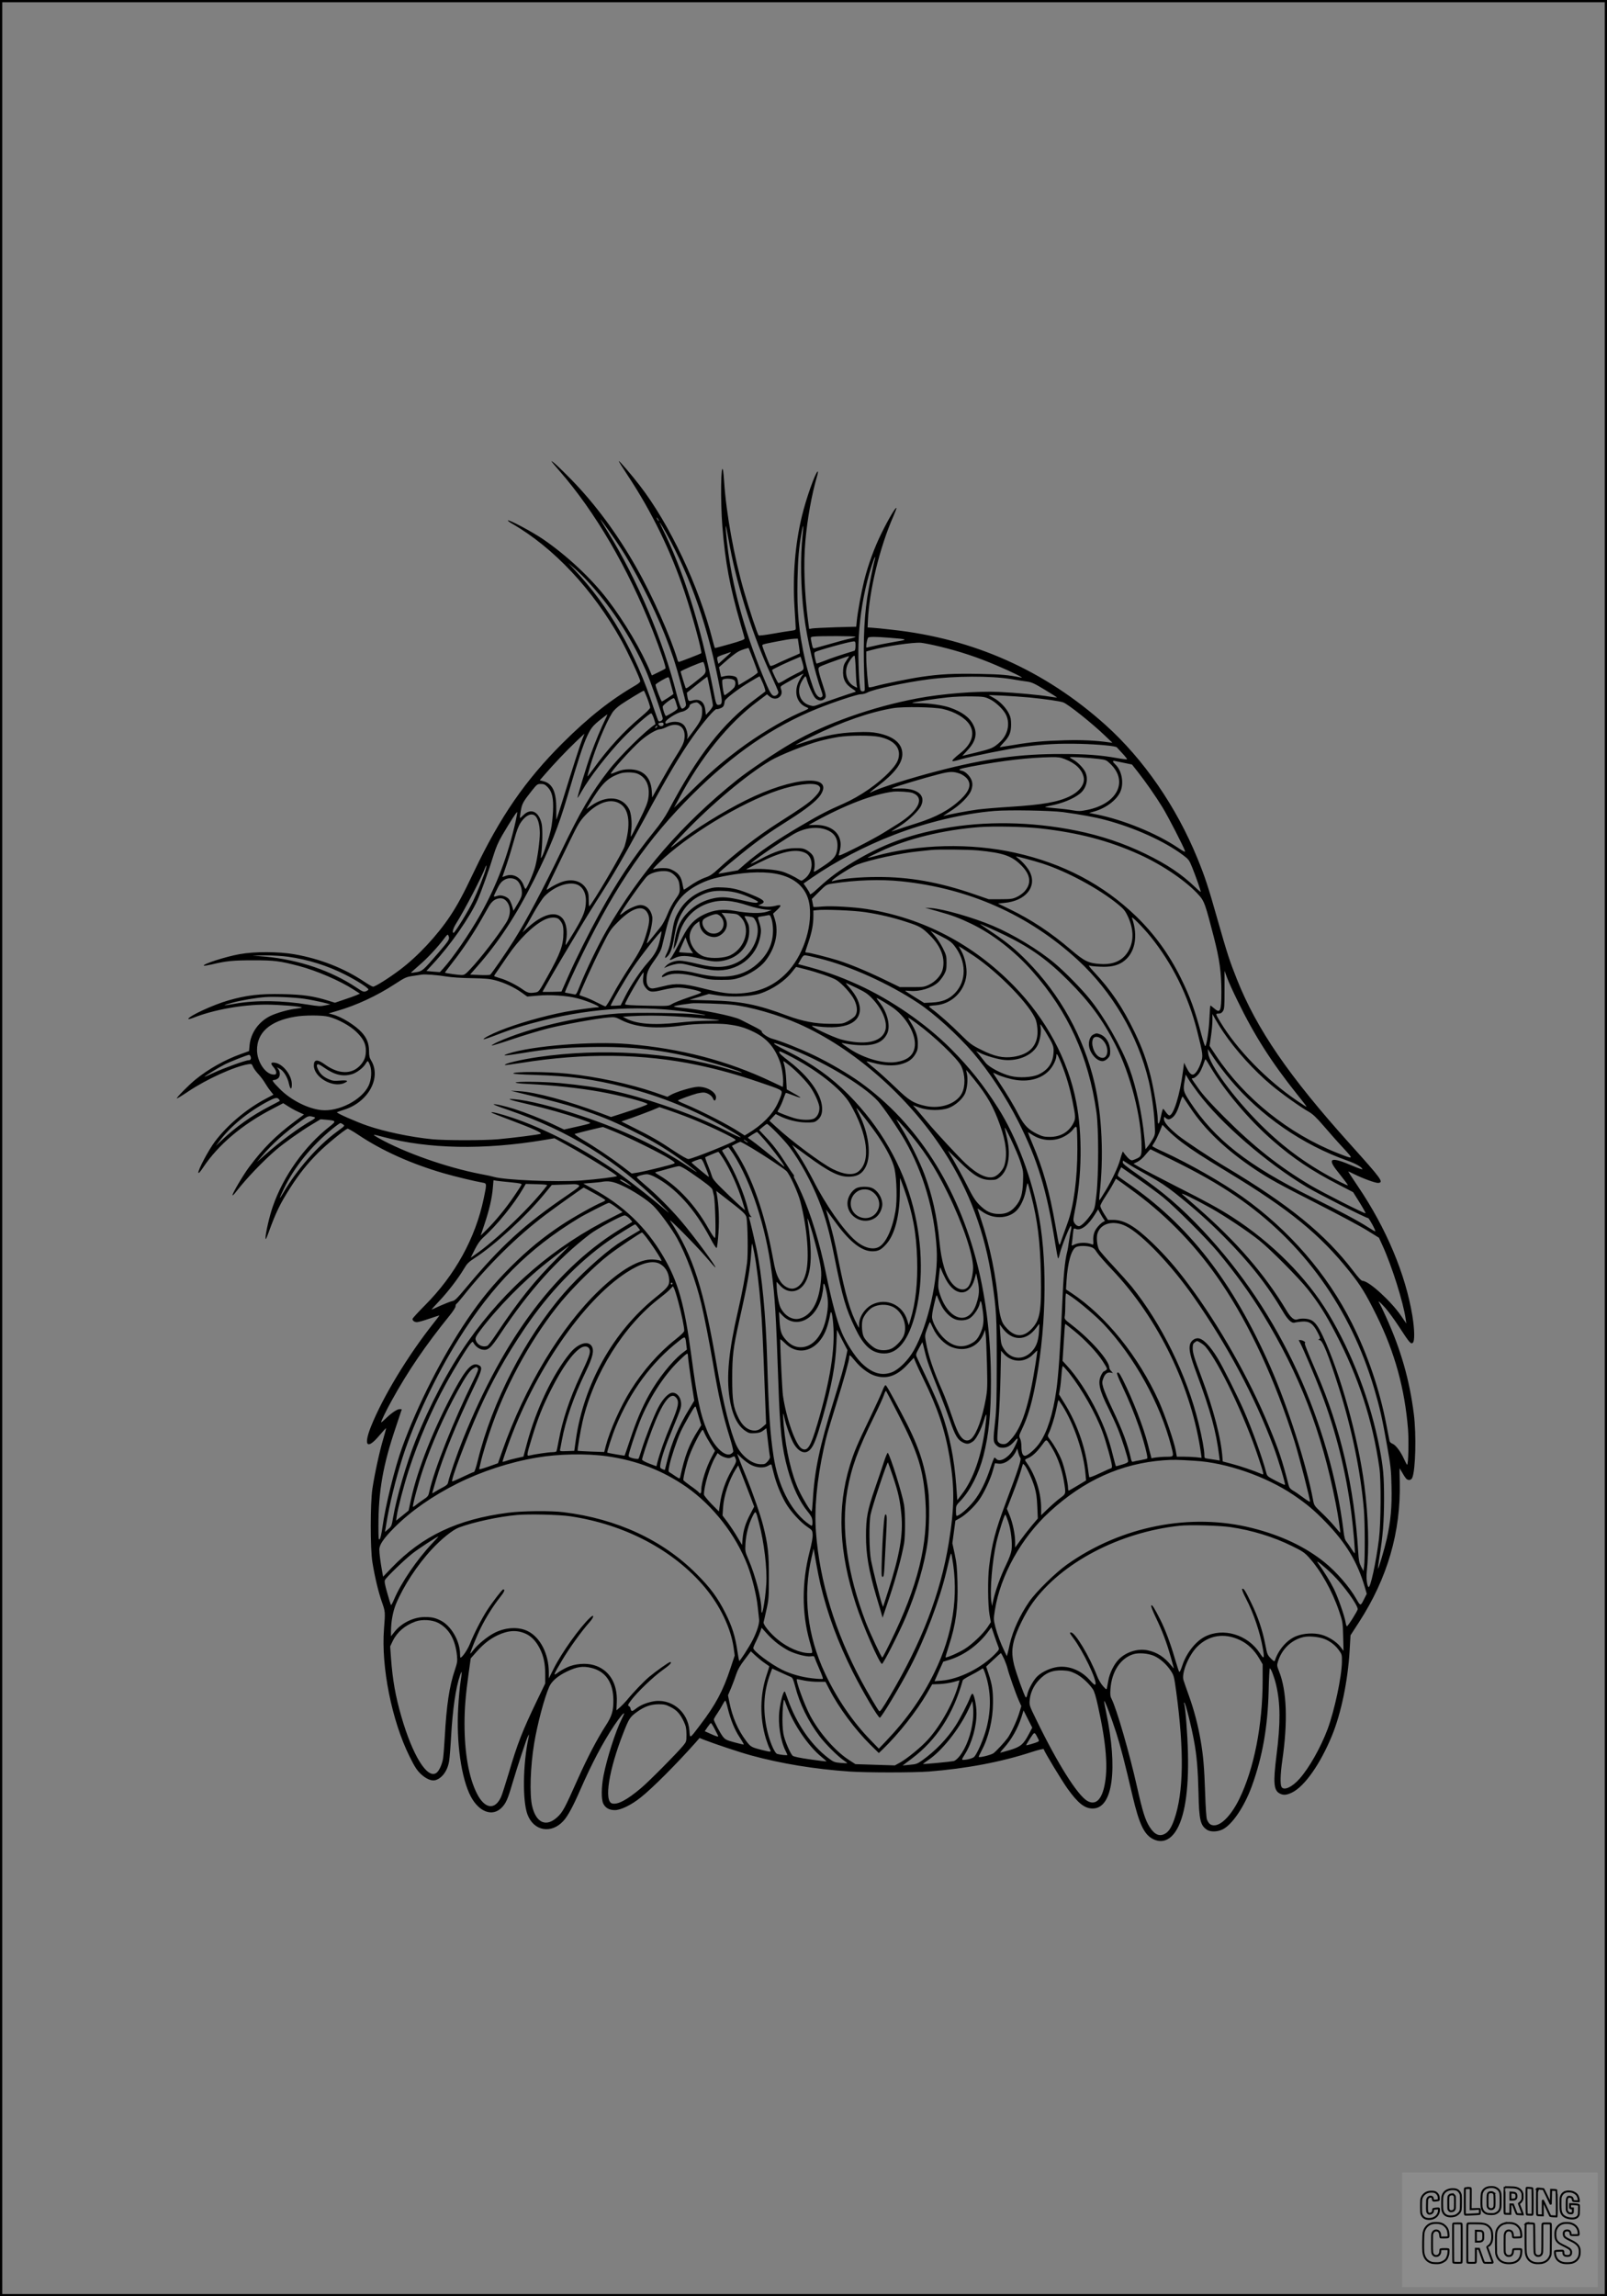 <?xml version="1.0" encoding="UTF-8"?>
<svg xmlns="http://www.w3.org/2000/svg" version="1.0" width="1792pt" height="2560pt" viewBox="0 0 1792 2560" preserveAspectRatio="xMidYMid meet">
  <rect x="0" y="0" width="1792" height="2560" fill="#808080" stroke="none"/>
  <g transform="translate(0.00 0.00) scale(1)">
    <g transform="translate(0,2560) scale(0.1,-0.1)" fill="#000000" stroke="none">
      <path d="M6150 20456 c0 -2 39 -49 86 -103 398 -454 767 -1085 1044 -1788 84 -214 150 -408 141 -418 -4 -4 -40 -23 -80 -42 l-72 -35 -16 38 c-102 244 -285 555 -475 804 -181 237 -454 493 -721 676 -120 82 -381 221 -393 210 -3 -4 16 -19 43 -34 468 -270 903 -734 1218 -1297 75 -135 215 -435 215 -462 0 -8 -21 -27 -47 -42 -286 -166 -531 -360 -824 -652 -413 -413 -690 -814 -981 -1424 -124 -261 -186 -375 -266 -496 -144 -218 -364 -454 -563 -603 -123 -93 -275 -188 -299 -188 -8 0 -51 24 -96 54 -227 152 -492 256 -780 307 -178 31 -446 32 -615 1 -155 -28 -413 -111 -396 -128 2 -3 43 4 88 14 163 39 240 46 464 46 237 0 292 -7 511 -64 196 -52 460 -166 608 -263 l70 -45 -40 -17 c-21 -9 -84 -32 -139 -50 l-100 -34 -65 20 c-172 54 -285 71 -515 76 -257 6 -407 -12 -611 -71 -168 -48 -444 -176 -444 -206 0 -5 27 2 60 15 228 89 541 145 810 145 149 -1 383 -20 396 -32 3 -3 -26 -9 -63 -13 -83 -9 -217 -47 -288 -81 -130 -64 -219 -189 -232 -326 l-6 -66 -91 -33 c-177 -63 -362 -167 -506 -284 -75 -61 -215 -203 -208 -211 3 -2 61 33 129 79 203 136 511 276 665 302 39 6 42 5 55 -27 7 -18 34 -55 60 -83 25 -27 58 -71 73 -97 15 -25 42 -66 61 -89 l34 -43 -92 -49 c-212 -113 -424 -292 -560 -473 -71 -94 -191 -320 -185 -348 2 -11 22 11 55 61 167 250 432 475 765 648 l126 66 57 -36 c31 -20 83 -49 116 -63 l59 -27 -104 -78 c-211 -157 -350 -296 -511 -512 -68 -92 -191 -302 -182 -311 3 -3 20 14 38 38 119 153 301 343 450 471 92 78 275 208 394 279 l100 60 69 -6 c105 -10 108 -15 33 -74 -281 -220 -517 -552 -635 -893 -36 -101 -82 -302 -81 -350 0 -27 8 -12 38 71 76 210 126 313 234 482 105 164 195 276 317 398 90 90 288 252 325 267 7 2 61 -29 121 -69 263 -176 589 -323 955 -429 128 -37 342 -88 432 -104 46 -7 46 -11 11 -177 -92 -441 -319 -853 -656 -1191 -76 -77 -138 -144 -138 -151 0 -20 22 -36 50 -36 14 0 76 17 138 39 61 21 112 37 112 35 0 -1 -26 -36 -58 -76 -292 -367 -573 -831 -706 -1164 -85 -215 -42 -260 94 -98 40 47 74 84 75 82 2 -2 -12 -54 -30 -116 -41 -135 -97 -391 -122 -557 -25 -167 -25 -671 0 -823 26 -161 66 -328 104 -437 40 -115 40 -112 25 -305 -33 -423 87 -1022 284 -1420 59 -119 82 -154 126 -197 58 -54 118 -80 160 -70 77 20 140 106 157 217 5 36 15 155 21 265 17 307 53 555 100 687 23 66 24 49 5 -78 -8 -54 -20 -178 -25 -275 -24 -391 34 -798 141 -999 92 -172 240 -226 342 -124 48 49 68 92 117 259 61 206 160 506 176 535 l15 25 -6 -30 c-65 -304 -70 -710 -13 -864 70 -186 267 -220 402 -70 48 53 106 160 184 339 132 302 253 531 382 725 61 90 110 149 110 131 0 -3 -13 -32 -29 -64 -67 -133 -164 -437 -201 -628 -25 -131 -26 -262 -3 -311 23 -48 66 -73 129 -73 67 0 184 57 290 142 128 101 398 372 607 607 l48 55 47 -19 c127 -49 402 -141 527 -175 336 -92 708 -153 1099 -180 195 -13 708 -13 883 0 420 33 808 106 1155 220 68 22 124 35 126 30 13 -39 200 -347 265 -439 119 -166 194 -225 285 -223 221 3 280 439 146 1076 -14 65 -23 120 -21 123 8 7 80 -186 136 -360 48 -152 89 -309 181 -702 71 -300 124 -417 215 -471 97 -56 191 -30 262 75 102 149 151 453 140 880 -5 210 -28 510 -43 551 -3 10 -2 12 5 5 14 -14 77 -264 105 -419 32 -170 44 -320 51 -592 6 -295 21 -357 97 -405 40 -24 113 -22 170 5 107 51 244 253 328 484 119 329 177 659 187 1065 3 136 9 247 13 247 13 0 49 -95 70 -182 49 -209 50 -428 5 -783 -39 -312 -32 -395 36 -430 41 -22 78 -18 139 12 140 70 314 319 444 635 101 247 176 606 196 946 l10 171 96 148 c316 489 465 1003 453 1558 -2 85 -3 155 -2 155 1 0 14 -21 29 -47 15 -27 34 -56 42 -65 22 -26 57 -23 70 6 37 81 47 484 18 711 -48 382 -145 720 -311 1085 -31 69 -63 135 -71 148 -28 43 2 20 65 -51 35 -40 103 -133 151 -207 117 -180 133 -198 154 -181 23 19 21 145 -4 300 -76 465 -293 981 -607 1444 -62 92 -111 167 -108 167 3 0 31 -13 63 -29 98 -49 243 -102 271 -99 63 7 41 38 -314 433 -684 760 -1040 1279 -1263 1840 -81 204 -106 280 -216 666 -103 365 -140 475 -223 679 -238 581 -600 1106 -1029 1491 -675 605 -1469 959 -2374 1058 -102 12 -205 22 -230 23 l-45 3 3 70 c13 335 132 824 284 1169 21 49 37 91 34 93 -9 10 -87 -121 -164 -277 -79 -158 -152 -357 -196 -535 -31 -125 -72 -348 -81 -441 l-7 -71 -226 -6 c-125 -4 -243 -10 -263 -13 l-36 -6 -12 88 c-41 312 -53 647 -30 894 22 248 71 518 128 713 11 37 15 64 9 61 -28 -18 -129 -303 -176 -499 -75 -309 -104 -666 -83 -1004 7 -113 14 -219 14 -236 2 -29 1 -30 -58 -38 -33 -4 -125 -19 -203 -33 -79 -14 -148 -22 -152 -18 -14 14 -107 295 -164 494 -111 384 -198 866 -221 1220 -3 52 -9 109 -12 125 -24 112 -30 -346 -8 -622 32 -398 84 -677 201 -1082 25 -86 47 -162 47 -170 2 -10 -45 -28 -163 -61 -91 -26 -166 -46 -168 -44 -2 1 -13 38 -24 81 -154 609 -478 1295 -816 1733 -88 114 -222 270 -231 270 -5 0 42 -75 103 -167 264 -399 477 -837 631 -1297 89 -266 198 -668 184 -679 -8 -7 -241 -97 -249 -97 -5 0 -12 10 -15 23 -78 261 -280 716 -460 1032 -209 369 -459 707 -725 979 -132 135 -220 216 -220 202z m1190 -646 c6 -11 8 -20 6 -20 -3 0 -10 9 -16 20 -6 11 -8 20 -6 20 3 0 10 -9 16 -20z m-547 -132 c109 -154 166 -242 231 -356 214 -377 372 -721 485 -1058 47 -141 141 -487 141 -521 0 -19 -25 -43 -44 -43 -13 0 -36 63 -61 161 -150 597 -436 1272 -765 1806 -49 79 -87 143 -85 143 3 0 47 -60 98 -132z m637 -23 c278 -500 475 -1072 600 -1742 27 -140 25 -167 -12 -171 -30 -4 -33 2 -63 158 -144 735 -334 1337 -575 1821 -48 96 -20 58 50 -66z m711 -160 c88 -462 267 -1017 458 -1422 44 -95 81 -181 81 -192 0 -11 -10 -25 -21 -32 -42 -22 -61 1 -121 142 -210 496 -354 993 -417 1449 -23 164 -38 368 -20 270 5 -30 23 -127 40 -215z m810 149 c-28 -255 -23 -601 15 -904 32 -259 117 -629 193 -840 16 -46 18 -57 7 -68 -20 -20 -51 0 -75 46 -27 53 -87 244 -111 354 -73 323 -94 547 -87 903 6 251 14 346 48 542 16 91 21 72 10 -33z m805 -276 c-19 -68 -67 -311 -85 -428 -40 -269 -49 -583 -28 -1005 2 -34 -1 -40 -19 -43 -13 -2 -24 4 -28 14 -15 38 -28 341 -23 509 8 249 39 473 99 710 23 94 78 265 85 265 3 0 2 -10 -1 -22z m-3229 -221 c270 -284 505 -639 673 -1017 49 -110 190 -511 190 -541 0 -22 -36 -41 -48 -26 -5 7 -28 71 -52 142 -206 629 -495 1131 -894 1554 l-61 65 61 -52 c33 -28 92 -84 131 -125z m3013 -646 c0 -4 -28 -14 -62 -21 -35 -7 -133 -33 -218 -58 -85 -24 -164 -46 -176 -49 -18 -4 -22 2 -32 53 -16 76 -17 72 21 77 65 8 467 7 467 -2z m375 -11 c215 -17 218 -20 65 -45 -74 -13 -175 -32 -223 -44 -49 -11 -91 -21 -94 -21 -11 0 7 104 19 112 17 10 87 10 233 -2z m-1006 -91 c7 -45 11 -82 9 -84 -2 -2 -52 -24 -113 -50 -60 -26 -132 -58 -159 -72 -27 -13 -52 -21 -57 -16 -10 10 -89 213 -89 229 0 11 39 20 275 63 28 5 66 9 86 10 l36 1 12 -81z m631 1 c0 -32 -5 -52 -12 -55 -166 -51 -256 -81 -330 -111 -49 -19 -92 -34 -94 -31 -2 2 -10 30 -16 61 -11 48 -10 59 2 67 31 19 381 116 428 118 20 1 22 -4 22 -49z m947 -10 c215 -52 412 -117 618 -205 186 -79 329 -150 280 -139 -139 29 -213 36 -468 41 -281 5 -432 -2 -642 -33 -125 -18 -417 -77 -510 -103 -38 -11 -73 -17 -77 -13 -9 9 -28 239 -28 332 l0 67 58 16 c156 43 465 88 552 81 30 -3 128 -22 217 -44z m-2087 -146 c28 -71 50 -134 50 -141 0 -6 -48 -41 -107 -77 l-108 -65 -6 41 c-3 22 -12 44 -20 49 -26 16 -82 22 -125 12 l-43 -10 -12 54 -11 55 58 51 c68 61 130 109 163 126 24 14 104 39 109 36 1 -1 25 -60 52 -131z m-250 82 c0 -1 -31 -31 -70 -65 l-69 -62 -9 33 c-5 18 -6 37 -1 42 5 5 39 20 76 32 76 26 73 25 73 20z m1289 -90 c-26 -36 -34 -59 -37 -105 -7 -98 23 -160 106 -212 27 -17 40 -30 31 -32 -59 -18 -319 -107 -385 -132 -76 -30 -83 -31 -126 -18 -114 33 -153 165 -81 278 15 25 31 45 34 45 4 0 10 -11 13 -24 17 -69 73 -194 97 -218 31 -32 73 -36 101 -11 25 23 23 37 -22 173 -22 65 -41 133 -42 150 -3 29 1 33 47 52 75 31 290 106 293 103 2 -2 -11 -24 -29 -49z m104 -108 c3 -90 9 -172 13 -182 7 -17 4 -17 -35 5 -86 48 -112 169 -58 262 28 48 53 77 66 77 4 0 11 -73 14 -162z m-599 100 c28 -99 30 -93 -61 -137 -45 -22 -107 -56 -138 -76 -31 -19 -60 -33 -66 -30 -9 6 -69 131 -69 145 0 8 181 94 317 149 1 1 8 -23 17 -51z m-1085 -52 c18 -74 16 -80 -56 -138 -137 -110 -153 -120 -158 -106 -14 39 -55 174 -55 181 0 10 221 104 251 107 4 0 12 -20 18 -44z m1088 -104 c-8 -9 -27 -42 -41 -72 -56 -119 -20 -240 83 -283 39 -17 44 -13 -84 -69 -186 -83 -464 -251 -668 -405 -196 -148 -314 -250 -516 -448 l-205 -200 54 100 c247 464 552 840 877 1084 l106 80 29 -24 c69 -58 159 -1 128 81 -9 21 -7 29 7 40 19 14 235 134 242 134 2 0 -3 -8 -12 -18z m-1028 -167 c17 -83 31 -159 31 -170 -1 -11 -18 -39 -39 -62 l-39 -43 -7 54 c-11 93 -60 129 -142 107 -44 -12 -49 -9 -58 45 l-6 41 113 91 c62 49 114 89 115 88 1 -1 16 -69 32 -151z m590 74 c18 -44 29 -84 25 -88 -5 -5 -52 -40 -104 -79 -371 -275 -650 -632 -978 -1253 -31 -59 -91 -147 -155 -225 -242 -300 -412 -556 -613 -921 -118 -215 -265 -509 -350 -703 l-73 -165 -105 -3 c-58 -1 -106 -1 -106 1 0 6 195 342 280 482 40 66 109 181 152 255 44 74 120 196 167 270 186 288 302 488 536 920 248 460 397 712 545 921 117 164 245 313 261 303 5 -2 24 2 43 10 34 14 40 24 48 80 4 25 151 137 283 216 55 33 102 60 105 60 3 0 20 -37 39 -81z m2761 51 c69 -12 152 -25 185 -29 51 -7 84 -23 198 -92 75 -45 135 -84 134 -85 -2 -2 -42 3 -91 11 -116 19 -375 42 -556 51 -243 11 -638 -20 -910 -72 -504 -95 -1026 -280 -1400 -497 -173 -100 -483 -309 -610 -411 -614 -491 -1087 -1038 -1460 -1686 -88 -152 -231 -450 -295 -613 -34 -86 -41 -98 -59 -93 -12 3 -40 8 -63 12 -24 4 -43 8 -43 9 0 16 106 249 200 440 382 779 724 1273 1224 1770 455 452 894 754 1386 953 194 78 448 162 490 162 22 0 54 9 72 19 63 36 419 113 681 147 296 39 693 40 917 4z m-3806 3 c7 -24 46 -167 46 -169 0 -5 -121 -84 -129 -84 -9 0 -71 162 -71 186 0 11 120 82 142 84 4 0 9 -8 12 -17z m724 -16 c15 -11 16 -51 2 -77 -11 -20 -97 -90 -110 -90 -12 0 -34 160 -24 170 21 20 105 18 132 -3z m-970 -202 c18 -47 32 -94 32 -104 0 -11 -41 -52 -102 -103 -186 -154 -371 -356 -530 -578 -38 -52 -68 -91 -68 -86 0 4 14 56 31 115 58 198 174 480 245 592 18 30 55 64 99 95 74 50 245 154 255 154 3 0 20 -38 38 -85z m4262 9 c170 -17 342 -41 377 -55 54 -20 323 -234 463 -369 l85 -81 -40 5 c-146 21 -303 28 -490 23 -240 -7 -369 -18 -574 -53 -80 -13 -147 -24 -151 -24 -4 0 13 20 36 45 69 71 88 117 89 205 0 59 -5 85 -23 122 -34 69 -102 139 -169 176 l-58 33 150 -6 c83 -4 220 -13 305 -21z m-447 -17 c68 -31 160 -119 187 -179 47 -103 16 -226 -77 -308 -68 -60 -90 -69 -260 -110 l-152 -37 58 63 c92 98 113 186 65 281 -42 85 -125 147 -264 195 -76 26 -227 48 -334 48 -49 0 -87 2 -85 4 8 8 269 48 394 61 72 8 193 13 270 11 128 -2 145 -4 198 -29z m-3496 -37 c7 -23 15 -51 18 -60 4 -13 -10 -26 -56 -54 -34 -20 -66 -38 -72 -39 -9 -2 -37 75 -37 105 0 18 107 99 125 94 5 -1 15 -22 22 -46z m268 -25 c20 -19 25 -34 25 -72 0 -74 -14 -107 -86 -206 -78 -106 -90 -120 -80 -94 10 29 -5 95 -28 130 -35 52 -114 65 -198 32 -14 -5 -18 -2 -18 13 0 26 127 107 184 117 40 7 86 44 86 69 0 14 42 33 78 35 7 1 24 -10 37 -24z m2709 -49 c135 -31 248 -98 298 -175 62 -99 26 -214 -99 -314 -73 -58 -99 -84 -91 -93 3 -3 46 6 94 21 117 34 548 120 694 139 237 30 398 39 638 33 197 -5 397 -24 406 -39 1 -2 28 -31 61 -66 32 -34 56 -65 53 -67 -3 -3 -54 3 -114 14 -186 33 -350 45 -614 45 -471 1 -848 -51 -1380 -189 -316 -82 -655 -190 -739 -234 -44 -24 -18 1 77 72 176 135 262 246 264 345 3 119 -91 201 -272 238 -68 13 -116 16 -245 11 -189 -7 -343 -36 -540 -101 -71 -24 -132 -42 -134 -41 -1 2 84 46 190 98 328 161 647 271 898 312 116 19 458 13 555 -9z m-3221 -110 c10 -31 17 -58 16 -60 -110 -70 -399 -355 -523 -516 -193 -249 -313 -455 -525 -895 -206 -430 -386 -769 -531 -1000 -82 -130 -249 -372 -264 -382 -6 -4 -59 -6 -117 -3 l-107 5 75 85 c247 281 436 569 643 980 173 346 266 578 370 930 116 395 174 570 219 666 49 103 65 120 220 238 7 6 0 -16 -17 -49 -45 -91 -114 -255 -165 -397 -43 -118 -147 -460 -147 -483 0 -5 22 28 48 75 85 151 290 415 457 589 118 122 302 284 318 278 6 -2 19 -29 30 -61z m107 -61 c0 -18 -30 -28 -46 -14 -20 17 -17 27 9 31 27 5 37 1 37 -17z m193 -26 c36 -27 50 -83 37 -148 -6 -35 -30 -84 -78 -159 -58 -91 -129 -214 -253 -435 l-26 -48 -5 73 c-10 157 -100 242 -253 241 -52 0 -87 -7 -135 -26 -35 -15 -66 -25 -68 -23 -11 12 236 287 335 371 79 68 177 125 214 125 13 0 46 11 73 25 62 31 123 33 159 4z m-263 2 c0 -5 -7 -12 -16 -15 -14 -5 -15 -4 -4 9 14 17 20 19 20 6z m-835 -138 c-24 -60 -106 -314 -220 -683 -37 -118 -68 -216 -70 -218 -1 -2 -2 52 -2 120 1 188 -41 281 -141 308 l-43 11 53 61 c99 115 249 273 346 365 53 51 98 92 99 93 1 0 -9 -26 -22 -57z m3310 22 c142 -30 220 -99 220 -193 -1 -64 -27 -113 -104 -194 -126 -135 -330 -276 -516 -358 -175 -77 -259 -120 -460 -238 -287 -168 -488 -305 -639 -437 l-78 -68 -101 -18 c-56 -10 -106 -19 -112 -19 -14 1 53 59 250 219 189 153 313 241 536 381 184 116 303 210 347 274 162 241 -301 209 -833 -57 -258 -129 -559 -316 -763 -474 -105 -82 -100 -75 73 107 304 319 700 652 966 810 104 62 398 179 549 219 63 17 158 37 210 45 128 19 366 20 455 1z m2072 -249 c117 -46 187 -113 207 -199 18 -76 -44 -161 -155 -215 -131 -64 -303 -94 -666 -117 -134 -8 -296 -22 -360 -30 -107 -14 -340 -58 -381 -72 -10 -3 21 18 68 48 119 74 223 179 243 246 12 40 13 60 5 93 -13 49 -69 109 -110 117 -57 11 -35 21 100 47 362 68 641 100 898 105 74 1 101 -3 151 -23z m376 3 c79 -10 84 -12 131 -57 200 -194 75 -443 -258 -511 -78 -16 -97 -16 -164 -5 -41 8 -126 18 -190 23 -63 6 -116 12 -118 14 -2 2 24 9 59 15 128 24 255 75 328 133 71 56 98 155 64 237 -20 46 -88 117 -137 143 -21 11 -38 22 -38 26 0 8 211 -4 323 -18z m286 -45 l84 -17 64 -81 c88 -112 200 -272 277 -398 62 -101 235 -437 250 -485 5 -17 -12 -9 -86 41 -234 156 -599 305 -894 365 l-89 18 60 17 c129 38 242 123 286 214 45 95 21 238 -52 308 -35 33 -37 46 -6 40 12 -3 60 -13 106 -22z m-1832 -120 c23 -9 56 -31 73 -50 56 -64 35 -138 -66 -235 -125 -118 -274 -199 -494 -268 -85 -26 -186 -60 -225 -74 -38 -14 -62 -21 -51 -14 10 7 53 34 95 61 98 63 208 169 233 225 55 121 -48 198 -256 190 -75 -3 -83 -2 -58 8 51 21 363 114 497 148 137 36 173 37 252 9z m-3599 1 c99 -42 142 -138 122 -272 -8 -54 -29 -107 -101 -251 -50 -101 -92 -182 -94 -180 -2 1 0 36 5 77 9 82 -2 187 -24 229 -74 143 -251 160 -421 41 l-57 -40 23 38 c148 247 206 306 348 358 50 19 154 18 199 0z m-1003 -148 c52 -52 69 -125 62 -272 -3 -66 -13 -154 -22 -195 -18 -87 -78 -269 -100 -308 -16 -27 -16 -27 -10 18 14 110 17 287 6 342 -30 141 -122 185 -207 98 -16 -16 -32 -30 -35 -30 -3 0 1 35 8 77 14 83 25 103 122 226 59 73 63 77 102 77 33 0 47 -6 74 -33z m3009 22 c53 -24 41 -67 -42 -148 -56 -55 -132 -108 -404 -281 -212 -135 -486 -346 -660 -509 -58 -54 -91 -76 -134 -91 -63 -22 -123 -55 -197 -107 -27 -19 -50 -33 -52 -31 -2 2 -8 29 -14 62 -14 78 -41 117 -101 150 -41 23 -64 28 -118 28 -37 0 -80 -5 -97 -11 -23 -9 -12 7 55 72 309 301 912 668 1329 807 180 61 374 87 435 59z m1062 -89 c140 -53 72 -197 -162 -344 -33 -20 -102 -64 -154 -96 -52 -33 -189 -108 -304 -166 -182 -91 -208 -102 -202 -82 23 82 26 123 11 174 -29 99 -133 159 -274 157 l-74 -1 54 30 c347 192 667 315 889 342 55 6 183 -2 216 -14z m-3256 -124 c99 -65 115 -236 45 -471 -18 -63 -365 -652 -394 -669 -3 -2 -6 30 -6 73 0 62 -5 84 -25 119 -57 100 -182 126 -313 64 -38 -17 -82 -41 -98 -53 -17 -12 -32 -20 -33 -18 -4 4 30 75 254 535 94 194 116 229 171 289 142 152 293 202 399 131z m4935 -90 c192 -26 356 -56 475 -88 323 -86 657 -237 862 -391 64 -48 69 -55 104 -141 39 -97 94 -254 94 -269 0 -4 -28 19 -62 52 -152 146 -311 253 -553 371 -242 118 -501 205 -775 260 -499 101 -1019 109 -1480 24 -394 -73 -676 -178 -1000 -371 -163 -98 -266 -174 -383 -282 -82 -76 -107 -93 -107 -72 0 5 -15 32 -34 60 l-35 51 92 64 c263 182 592 354 920 480 356 138 778 238 1117 265 161 13 631 5 765 -13z m-6105 -103 c-87 -387 -210 -712 -393 -1038 -118 -210 -307 -484 -414 -602 l-38 -41 -75 6 -75 7 74 80 c196 211 409 516 498 715 38 85 130 341 173 484 30 97 54 154 101 235 91 154 161 263 166 257 3 -2 -5 -49 -17 -103z m229 49 c26 -37 40 -101 41 -179 0 -84 -25 -271 -50 -368 -19 -76 -96 -255 -110 -255 -3 0 -12 16 -19 36 -33 92 -115 138 -196 111 l-43 -15 50 147 c27 80 64 205 84 276 25 92 45 146 70 183 60 91 134 118 173 64z m5617 -127 c429 -48 766 -136 1107 -290 266 -120 539 -308 672 -461 55 -64 66 -95 160 -458 65 -253 85 -397 85 -612 0 -220 -12 -247 -83 -184 -19 17 -37 30 -39 30 -3 0 -8 -62 -11 -137 -5 -131 -30 -299 -46 -316 -4 -4 -22 48 -40 115 -75 284 -128 432 -234 646 -131 265 -292 486 -495 684 -369 357 -816 592 -1352 711 -497 111 -1079 97 -1564 -38 -49 -14 -85 -21 -80 -17 5 5 69 36 143 71 296 140 706 240 1101 270 160 12 507 5 676 -14z m-2382 -15 c97 -37 135 -104 123 -212 -10 -82 -39 -118 -160 -197 -101 -67 -107 -69 -100 -43 14 50 8 127 -13 163 -11 19 -40 45 -65 59 -38 22 -56 25 -134 24 -111 0 -227 -37 -382 -120 -56 -30 -106 -54 -109 -54 -26 0 312 235 474 330 121 71 258 90 366 50z m1692 -231 c279 -27 374 -59 480 -164 107 -106 120 -204 38 -294 -19 -21 -58 -49 -87 -62 -46 -21 -67 -24 -182 -24 l-130 0 -165 57 c-390 134 -719 192 -1075 191 -189 0 -402 -19 -486 -43 -27 -8 -29 -7 -18 6 25 30 221 153 278 175 148 56 482 128 686 148 61 6 124 13 140 15 72 8 421 5 521 -5z m-1927 -27 c97 -45 95 -212 -4 -287 -36 -28 -37 -28 -63 -12 -56 36 -140 76 -193 91 -73 21 -226 34 -322 27 -42 -3 -77 -5 -77 -4 0 2 62 34 138 72 258 129 414 163 521 113z m2646 -119 c277 -90 630 -281 844 -456 63 -52 79 -72 107 -131 66 -143 70 -270 12 -379 -60 -112 -165 -164 -317 -154 -132 8 -178 30 -328 158 -223 191 -445 338 -686 454 l-128 62 70 7 c235 21 365 176 287 341 -24 51 -87 124 -141 163 -28 20 -23 19 85 -9 63 -16 151 -42 195 -56z m-6206 -58 c-20 -72 -92 -254 -143 -360 -51 -108 -204 -355 -218 -355 -19 0 -5 50 26 100 99 158 292 529 329 633 11 31 16 18 6 -18z m2048 -36 c42 -15 92 -68 103 -109 5 -19 10 -56 10 -82 0 -41 -7 -57 -49 -115 -28 -39 -66 -109 -87 -163 -20 -52 -54 -115 -74 -140 -20 -25 -63 -78 -95 -118 -32 -40 -59 -71 -61 -69 -2 2 6 30 17 63 29 83 50 197 42 236 -15 79 -66 128 -133 128 -41 0 -141 -45 -188 -85 -18 -15 -35 -25 -37 -23 -10 10 258 391 303 431 52 47 183 71 249 46z m1231 -30 c195 -50 311 -173 331 -352 28 -248 -81 -563 -257 -743 -138 -142 -300 -214 -513 -229 -118 -9 -218 5 -424 57 -215 54 -298 59 -432 24 -56 -14 -113 -26 -127 -26 -41 0 -66 36 -66 94 0 80 15 117 89 221 52 73 73 111 84 158 9 34 27 110 41 168 65 275 162 413 365 518 94 48 176 74 323 100 239 44 442 47 586 10z m-2947 -55 c38 -19 68 -83 69 -144 0 -37 -9 -61 -47 -125 l-47 -79 -14 49 c-8 28 -23 62 -34 77 -21 30 -85 53 -121 43 -60 -18 -59 -20 -28 44 40 84 57 109 94 131 39 24 87 25 128 4z m4296 -19 c754 -77 1420 -372 1968 -874 387 -355 674 -843 795 -1354 30 -126 59 -332 66 -473 7 -118 6 -122 -20 -170 -15 -27 -39 -64 -55 -83 l-27 -33 -13 128 c-25 263 -90 563 -167 773 -87 238 -279 573 -444 776 -91 113 -279 304 -388 395 -182 153 -459 320 -692 419 -221 93 -549 187 -685 197 l-70 4 140 -39 c168 -47 236 -73 377 -140 238 -115 483 -305 681 -530 400 -453 625 -950 714 -1571 25 -180 25 -691 0 -915 -18 -155 -20 -162 -55 -215 -52 -77 -115 -140 -140 -140 -29 0 -62 38 -62 71 0 15 7 59 15 97 80 383 87 855 16 1217 -91 471 -336 926 -695 1294 -455 465 -1008 754 -1636 856 -153 24 -403 38 -507 28 -51 -5 -93 -6 -93 -3 -1 3 -5 24 -9 47 l-8 41 81 81 c81 80 81 80 151 91 258 39 532 49 762 25z m-3597 -43 c53 -29 84 -92 84 -172 -1 -106 -25 -169 -125 -337 -51 -85 -96 -156 -100 -158 -3 -3 -3 15 2 38 21 106 6 205 -37 257 -76 89 -221 51 -391 -103 l-57 -52 23 39 c13 21 59 102 102 179 44 78 98 161 121 185 117 118 284 173 378 124z m-803 -178 c53 -59 52 -157 -5 -244 -98 -154 -286 -397 -400 -517 -52 -55 -63 -63 -96 -63 -34 0 -177 20 -184 26 -2 1 37 53 86 116 107 135 226 313 312 463 34 61 73 129 87 153 30 53 59 80 98 92 42 12 76 4 102 -26z m1575 -135 c24 -46 23 -98 -6 -199 -43 -153 -73 -215 -193 -397 -65 -98 -150 -238 -188 -311 -39 -72 -76 -132 -83 -132 -7 0 -45 18 -85 39 -40 21 -101 49 -137 62 -36 12 -66 23 -68 24 -7 5 152 355 241 530 98 194 104 203 192 291 155 156 278 191 327 93z m2426 12 c162 -25 311 -60 457 -108 152 -49 176 -63 266 -152 125 -124 174 -260 139 -386 -17 -61 -78 -128 -148 -162 -54 -26 -64 -28 -192 -28 l-135 0 -180 87 c-193 93 -379 170 -513 212 -107 33 -315 86 -341 86 -12 0 -21 3 -21 7 0 4 16 52 35 108 38 112 55 200 55 292 l0 62 38 4 c84 11 411 -3 540 -22z m3183 -274 c242 -300 419 -657 519 -1052 66 -263 68 -277 41 -354 -26 -76 -64 -131 -90 -131 -23 0 -42 22 -73 83 l-24 49 -13 -99 c-33 -258 -105 -488 -151 -488 -8 0 -25 16 -38 35 -13 19 -27 36 -31 38 -5 1 -16 -38 -26 -88 -19 -90 -35 -103 -35 -28 0 77 -44 340 -80 484 -47 184 -92 308 -175 482 -136 282 -266 475 -460 681 -38 41 -61 71 -50 67 11 -5 65 -11 121 -13 113 -6 189 10 253 52 137 92 177 283 104 492 -10 29 123 -105 208 -210z m-6594 191 c37 -41 47 -71 46 -148 -1 -139 -33 -227 -175 -481 -96 -172 -99 -177 -136 -183 -68 -11 -88 -6 -143 33 -73 52 -184 107 -258 127 -34 10 -61 20 -61 23 0 3 16 29 36 56 20 28 72 104 116 169 121 179 277 334 403 399 67 35 143 37 172 5z m4978 -178 c281 -138 471 -275 700 -505 233 -233 381 -434 520 -706 172 -336 295 -816 295 -1150 0 -96 -5 -106 -73 -134 -34 -14 -40 -14 -60 0 -12 8 -34 32 -49 51 l-27 37 -10 -25 c-5 -14 -15 -45 -21 -69 -21 -76 -86 -217 -156 -334 -38 -63 -71 -115 -74 -115 -4 0 -3 28 1 63 49 415 28 887 -56 1243 -121 514 -384 988 -755 1363 -128 130 -221 206 -388 318 -70 47 -129 87 -132 90 -12 11 160 -66 285 -127z m-3855 -45 c-25 -109 -56 -166 -138 -258 -83 -94 -191 -256 -252 -378 l-49 -97 -56 -4 c-30 -1 -55 -2 -55 0 0 19 158 289 241 414 95 142 317 424 326 415 2 -2 -6 -44 -17 -92z m3280 -66 c139 -176 142 -395 7 -533 -67 -68 -140 -97 -257 -103 l-85 -4 -103 64 c-57 36 -106 67 -108 70 -3 3 21 3 53 0 109 -10 240 30 314 95 19 17 48 55 65 84 25 46 29 63 29 134 0 75 -3 87 -42 165 -23 46 -63 108 -90 138 l-47 54 113 -58 c91 -46 120 -67 151 -106z m-5634 96 c7 -28 -7 -49 -119 -179 -168 -195 -176 -202 -242 -214 -33 -5 -61 -9 -63 -8 -1 2 41 40 93 85 91 78 202 197 276 295 18 25 37 46 41 46 4 0 10 -11 14 -25z m5845 -206 c284 -189 645 -562 701 -724 10 -30 17 -81 18 -126 0 -159 -91 -255 -269 -281 -115 -17 -212 4 -361 79 -106 53 -124 67 -229 171 -107 107 -245 229 -318 282 -18 13 -33 27 -33 31 0 3 31 9 69 11 184 13 330 157 348 340 7 82 -16 192 -57 266 l-29 53 37 -22 c20 -13 76 -49 123 -80z m-7640 -15 c222 -31 443 -100 639 -200 136 -69 263 -151 258 -166 -2 -6 -16 -16 -31 -21 -22 -7 -37 -1 -99 41 -284 190 -643 312 -1021 347 l-142 12 142 2 c82 0 190 -6 254 -15z m5930 -20 c346 -87 772 -280 1099 -497 183 -122 433 -349 610 -553 176 -204 366 -493 506 -769 215 -426 317 -762 410 -1352 15 -95 30 -173 34 -173 3 0 12 24 18 53 19 81 114 319 124 309 6 -6 5 -25 0 -48 -6 -22 -15 -77 -22 -124 -6 -47 -15 -101 -21 -121 -25 -98 -41 -265 -54 -584 -21 -479 -42 -794 -66 -957 -37 -260 -100 -460 -184 -582 -46 -68 -135 -146 -166 -146 -26 0 -39 36 -39 108 0 31 -7 70 -15 85 -14 27 -13 33 24 110 56 118 97 248 136 437 128 624 149 1372 54 1909 -76 433 -251 900 -461 1231 -163 256 -311 442 -523 656 -278 279 -665 546 -1033 714 -219 99 -381 156 -629 220 l-43 11 28 49 c19 36 33 50 48 50 12 0 86 -16 165 -36z m-163 -119 c134 -34 296 -90 346 -119 61 -36 169 -154 202 -222 36 -73 39 -139 9 -181 -12 -15 -48 -41 -80 -58 -58 -29 -64 -30 -200 -29 -162 0 -310 29 -474 90 -336 126 -517 162 -860 171 l-234 6 109 33 109 33 99 -16 c150 -23 365 -14 471 20 140 46 282 143 362 247 21 27 39 49 41 50 2 0 47 -11 100 -25z m4823 -354 c187 -385 377 -682 659 -1036 53 -66 100 -126 104 -134 11 -18 6 -14 -104 60 -336 229 -663 564 -850 872 -57 95 -58 97 -21 97 22 0 35 7 48 27 16 24 18 53 18 239 l0 211 28 -76 c15 -42 68 -159 118 -260z m-6628 270 c-7 -62 0 -91 32 -129 37 -44 68 -47 186 -18 57 14 132 26 167 26 66 0 195 -23 246 -44 29 -12 25 -14 -125 -65 -85 -29 -170 -63 -189 -76 -35 -22 -39 -22 -278 -17 -168 3 -242 8 -242 16 1 26 192 356 207 356 1 0 -1 -22 -4 -49z m-2193 2 c56 -9 171 -17 280 -18 150 -3 200 -7 265 -24 99 -26 209 -78 291 -136 l63 -45 116 10 c138 13 325 1 444 -30 118 -30 279 -100 230 -100 -37 0 -270 -32 -367 -51 -244 -47 -536 -131 -730 -210 -97 -39 -187 -87 -179 -95 3 -3 63 17 133 44 186 72 324 115 529 166 580 144 1116 171 1678 85 150 -23 182 -36 46 -19 -130 17 -701 24 -884 11 -451 -32 -1002 -162 -1344 -317 -41 -19 -71 -37 -68 -40 3 -3 106 28 229 70 123 42 303 96 401 121 181 45 542 111 674 122 69 6 76 4 145 -31 167 -83 394 -101 697 -56 112 17 379 23 476 11 130 -16 198 -35 303 -87 143 -70 231 -171 289 -331 24 -65 41 -188 35 -250 l-3 -31 -127 60 c-491 233 -1008 368 -1597 418 -403 34 -1072 -19 -1340 -107 -84 -27 -35 -25 157 6 276 46 454 62 763 68 472 9 824 -32 1258 -148 174 -46 415 -123 427 -136 6 -7 4 -6 -159 41 -642 186 -1406 233 -2111 131 -198 -29 -385 -74 -369 -89 2 -2 83 9 180 24 704 113 1364 105 1975 -25 231 -49 431 -105 673 -187 262 -89 264 -90 256 -131 -3 -18 -24 -69 -46 -115 -60 -123 -171 -234 -330 -330 l-35 -21 -50 32 c-122 82 -430 240 -626 322 -38 15 -68 31 -68 35 0 8 145 61 215 80 22 5 54 10 70 10 39 0 93 -33 105 -65 12 -31 26 -32 33 -3 17 62 -90 134 -198 132 -63 -1 -250 -57 -311 -94 l-32 -18 -140 49 c-276 95 -655 177 -972 209 -236 24 -620 25 -605 1 2 -4 102 -11 222 -14 413 -13 668 -47 1028 -139 396 -100 770 -253 1135 -462 203 -117 198 -129 -10 -24 -215 109 -424 194 -706 289 -427 143 -703 202 -1148 244 -174 16 -496 20 -496 6 0 -5 57 -12 128 -15 297 -15 575 -45 812 -87 215 -38 530 -120 530 -138 0 -9 -99 -45 -291 -107 l-116 -37 -114 43 c-368 138 -732 236 -914 245 l-90 5 85 -21 c410 -99 517 -128 670 -178 241 -81 366 -131 574 -234 201 -99 321 -167 476 -271 99 -66 270 -195 270 -203 0 -2 -39 23 -87 55 -350 234 -726 413 -1203 572 -307 103 -599 175 -750 186 -93 7 -55 -7 157 -56 214 -50 411 -106 570 -161 65 -23 120 -43 122 -45 9 -8 -9 -14 -147 -45 l-142 -32 -118 56 c-137 65 -308 132 -442 175 -102 32 -217 58 -226 50 -2 -3 69 -31 160 -61 677 -233 1205 -558 1701 -1051 94 -93 116 -118 65 -74 -179 154 -482 389 -614 477 -370 247 -758 444 -1106 561 -133 44 -244 72 -229 56 3 -4 100 -42 215 -85 250 -94 352 -141 333 -151 -16 -9 -301 -45 -474 -61 -158 -14 -590 -14 -735 0 -238 23 -537 86 -729 153 -121 42 -343 140 -334 148 5 3 40 16 79 28 271 84 421 358 301 552 -17 27 -22 51 -22 105 -1 83 -24 142 -81 205 -72 79 -223 173 -324 200 l-45 12 95 28 c212 61 441 167 640 297 115 75 131 82 200 92 41 6 86 13 100 15 39 7 176 -4 280 -21z m4574 -128 c93 -45 124 -66 173 -118 117 -122 177 -274 142 -364 -46 -123 -228 -158 -483 -93 -96 24 -388 164 -321 154 319 -49 508 11 523 167 7 78 -36 171 -126 271 -19 21 -31 38 -28 38 4 0 57 -25 120 -55z m-6162 -120 c57 -8 146 -26 198 -38 l95 -24 -59 -12 c-52 -11 -74 -10 -185 8 -292 48 -582 52 -815 12 -66 -12 -121 -20 -123 -18 -2 2 41 16 94 30 97 26 257 53 363 61 96 7 326 -3 432 -19z m6538 -81 c174 -110 298 -327 268 -467 -18 -88 -83 -138 -204 -157 -136 -22 -353 38 -512 142 -51 34 -95 64 -97 68 -2 3 24 0 58 -7 34 -8 107 -15 162 -16 154 -3 240 35 286 126 42 81 8 232 -76 342 -17 22 -35 46 -39 54 -9 14 48 -17 154 -85z m-1770 15 c199 -20 520 -112 748 -214 610 -271 1217 -804 1617 -1420 287 -443 461 -910 539 -1450 47 -321 51 -394 51 -915 0 -403 -4 -523 -18 -646 -24 -212 -23 -229 12 -265 24 -23 38 -29 73 -29 50 0 87 22 135 77 39 46 42 28 8 -45 -34 -74 -61 -109 -108 -143 -44 -32 -88 -37 -107 -14 -7 8 -16 15 -20 15 -5 0 -25 -51 -45 -112 -52 -158 -114 -283 -183 -370 -69 -87 -164 -168 -196 -168 -3 0 -6 26 -6 58 0 56 1 59 56 116 106 113 201 302 250 494 61 241 84 467 84 831 0 466 -51 903 -150 1299 -220 874 -671 1577 -1305 2034 -135 97 -346 220 -517 302 -148 71 -376 162 -468 186 -48 13 -124 66 -115 81 4 5 -40 32 -97 60 -57 29 -121 61 -142 72 -85 42 -448 115 -669 133 -42 4 -74 10 -72 14 3 5 44 13 92 20 49 6 95 13 103 14 32 6 359 -5 450 -15z m5480 -303 c137 -204 348 -436 539 -595 118 -98 324 -245 416 -296 46 -27 83 -62 165 -157 58 -68 154 -177 215 -242 125 -136 127 -135 -65 -59 -539 214 -1030 607 -1347 1080 l-75 113 16 109 c9 60 16 140 16 178 l0 68 36 -64 c20 -36 57 -96 84 -135z m-9975 169 c104 -27 238 -100 308 -168 78 -76 107 -133 107 -210 0 -68 -16 -110 -59 -160 -96 -108 -245 -106 -400 7 -83 60 -121 56 -121 -13 0 -130 206 -250 335 -197 59 25 42 36 -43 29 -67 -5 -85 -3 -128 16 -61 27 -96 60 -119 112 -14 30 -15 43 -7 51 8 8 27 0 73 -32 121 -85 211 -106 316 -75 53 16 129 75 152 119 8 14 18 26 22 26 4 0 15 -20 24 -44 24 -62 17 -165 -15 -231 -77 -159 -333 -291 -527 -271 -152 16 -344 114 -465 238 -81 82 -91 98 -60 98 10 0 28 7 40 16 27 18 30 69 6 103 l-16 23 31 -17 c43 -22 88 -96 103 -167 15 -70 34 -70 32 -1 -3 95 -93 214 -178 233 -55 12 -65 -3 -28 -45 18 -19 32 -47 32 -60 0 -21 -5 -25 -27 -25 -90 0 -185 138 -187 270 -2 198 144 328 422 375 110 19 305 18 377 0z m3850 5 c199 -11 496 -37 504 -45 2 -3 -56 -5 -130 -5 -74 0 -219 -9 -324 -21 -279 -31 -472 -15 -589 49 l-31 17 90 6 c157 9 285 9 480 -1z m2705 -78 c195 -142 462 -398 499 -478 45 -95 48 -223 7 -303 -60 -116 -238 -178 -405 -141 -133 29 -183 60 -334 206 -78 75 -183 170 -234 212 -52 41 -92 77 -90 79 3 2 38 -6 78 -17 108 -30 219 -36 299 -16 84 22 132 54 167 113 24 41 28 58 28 123 -1 80 -21 138 -86 243 -34 55 -33 54 71 -21z m1438 -94 c89 -147 95 -164 90 -238 -8 -113 -61 -189 -167 -239 -72 -33 -215 -41 -312 -17 -104 26 -239 98 -279 148 -19 24 -50 63 -69 87 l-36 44 40 -20 c66 -34 206 -74 277 -80 162 -14 318 58 371 170 24 51 40 142 32 188 -4 21 -5 39 -2 39 2 0 27 -37 55 -82z m-2897 -169 c388 -142 866 -425 1031 -607 61 -69 223 -305 299 -437 204 -355 327 -775 354 -1205 21 -334 -96 -854 -255 -1135 -63 -111 -168 -215 -245 -244 -116 -44 -226 -9 -343 108 -70 70 -169 224 -216 337 -55 133 -114 355 -177 664 -65 322 -165 649 -270 885 -34 77 -69 150 -77 163 -8 12 -12 26 -8 29 3 4 -2 16 -13 27 -10 12 -47 66 -81 121 -76 120 -142 207 -230 298 l-65 69 40 34 c22 18 43 34 47 34 18 0 194 -180 252 -258 121 -163 246 -392 329 -602 73 -185 115 -337 173 -630 91 -452 125 -569 230 -787 91 -190 175 -269 297 -281 161 -16 281 116 362 397 101 354 98 803 -10 1226 -121 475 -368 904 -727 1265 -189 190 -403 343 -665 474 -140 71 -181 96 -154 96 6 0 61 -18 122 -41z m4953 -360 c342 -409 808 -731 1315 -910 86 -30 155 -69 164 -93 3 -7 -45 9 -106 35 -246 106 -292 90 -174 -58 79 -99 117 -150 117 -157 0 -4 -37 12 -82 35 -344 173 -626 376 -894 644 -298 298 -569 667 -581 793 l-5 47 71 -106 c39 -58 117 -162 175 -230z m-4931 270 c315 -158 601 -381 696 -544 199 -342 236 -649 90 -758 -59 -43 -158 -33 -284 30 -122 60 -468 318 -632 471 l-73 67 35 38 35 37 38 -19 c89 -45 204 -74 299 -75 78 -1 96 2 120 20 47 34 65 80 60 151 -11 149 -146 339 -360 505 -95 74 -117 94 -117 108 0 15 3 14 93 -31z m3051 -92 c56 -140 94 -267 126 -425 35 -174 36 -191 10 -242 -51 -100 -142 -154 -260 -155 -64 0 -85 5 -140 31 -99 47 -150 99 -206 206 -58 113 -134 239 -225 376 -38 56 -66 102 -63 102 3 0 17 -6 32 -14 54 -27 155 -57 228 -67 150 -21 286 20 368 112 42 47 76 119 76 163 0 33 16 7 54 -87z m-9039 73 c8 -25 -1 -40 -23 -40 -33 0 -282 -90 -386 -139 -58 -27 -106 -48 -106 -46 0 7 158 104 220 135 68 35 257 109 277 110 6 0 14 -9 18 -20z m10700 -111 c161 -273 435 -597 700 -827 226 -197 433 -335 732 -489 l162 -84 72 -115 c39 -63 69 -117 66 -120 -8 -8 -481 232 -617 313 -348 208 -626 427 -956 757 -145 145 -235 244 -287 317 -42 59 -77 109 -77 113 0 3 7 6 16 6 9 0 31 15 48 33 27 27 47 67 81 165 2 6 6 12 9 12 2 0 25 -36 51 -81z m-4691 12 c77 -61 192 -181 234 -243 46 -67 90 -164 98 -213 7 -52 -14 -107 -52 -132 -37 -24 -146 -23 -229 2 -55 16 -175 62 -184 71 -2 1 7 19 19 39 12 20 33 65 45 101 13 36 25 67 27 69 2 3 39 -9 82 -26 43 -17 80 -28 82 -26 2 2 -31 24 -75 48 l-78 44 -6 110 c-3 61 -12 131 -20 158 -8 26 -13 47 -10 47 3 0 33 -22 67 -49z m2057 -153 c149 -186 216 -303 290 -510 69 -192 84 -334 49 -451 -15 -50 -72 -113 -116 -127 -76 -25 -186 27 -315 148 -83 78 -333 348 -424 457 -27 33 -76 90 -107 127 l-58 66 72 -26 c98 -35 244 -36 330 -3 71 28 149 96 178 157 25 55 36 161 22 222 -5 23 -8 42 -7 42 2 0 41 -46 86 -102z m2496 -149 c253 -340 760 -780 1217 -1054 126 -75 658 -345 682 -345 11 0 87 -140 80 -148 -2 -2 -37 18 -77 44 -115 74 -308 177 -629 336 -718 356 -1085 645 -1362 1067 -74 115 -77 125 -57 238 l11 63 32 -53 c18 -30 64 -96 103 -148z m-84 -169 c163 -246 399 -471 722 -687 160 -106 263 -163 695 -383 234 -119 484 -253 556 -298 l131 -81 38 -83 c106 -231 234 -638 260 -823 l7 -50 -58 85 c-112 164 -360 390 -429 390 -14 0 -46 34 -102 108 -314 412 -715 739 -1433 1167 -168 100 -446 285 -521 345 -105 86 -159 148 -159 183 0 29 1 29 18 14 25 -22 44 -21 76 4 33 26 58 74 86 168 12 40 25 70 29 65 4 -5 42 -61 84 -124z m-10163 95 c7 -9 11 -17 9 -19 -2 -2 -53 -29 -113 -60 -197 -102 -378 -230 -535 -380 l-64 -61 45 60 c121 160 318 321 531 434 85 45 108 49 127 26z m4517 -184 c213 -79 591 -257 576 -272 -26 -26 -478 -207 -526 -211 -13 -1 -77 35 -157 88 -162 109 -259 165 -448 259 l-143 72 121 42 c67 24 162 60 213 80 l91 38 95 -32 c53 -18 133 -47 178 -64z m2167 -231 c98 -146 162 -275 181 -360 25 -115 31 -354 11 -470 -35 -204 -107 -360 -186 -402 -68 -37 -172 -8 -266 75 -130 114 -332 404 -462 662 -45 88 -117 215 -160 281 l-80 121 156 -114 c265 -195 376 -249 497 -241 84 5 134 38 170 112 64 130 32 372 -76 588 -16 32 -29 61 -29 64 0 13 181 -221 244 -316z m-6281 211 c4 -4 -12 -18 -35 -31 -145 -81 -356 -237 -533 -394 l-80 -71 55 65 c113 135 255 262 446 400 60 43 74 49 104 44 19 -3 38 -9 43 -13z m6581 -121 c198 -225 328 -423 476 -725 167 -341 283 -685 281 -830 -1 -73 -22 -162 -47 -200 -40 -62 -118 -52 -183 22 -75 84 -123 241 -146 479 -27 274 -78 505 -166 741 -51 138 -170 379 -253 511 -35 56 -61 102 -58 102 4 0 47 -45 96 -100z m-6270 45 c23 -17 26 -13 -74 -87 -213 -158 -440 -419 -592 -678 -52 -89 -48 -68 11 54 115 238 304 470 536 660 44 36 85 65 90 65 6 0 19 -6 29 -14z m9357 -202 c119 -89 232 -162 514 -333 682 -413 1025 -693 1353 -1104 126 -157 184 -252 302 -491 203 -410 315 -818 351 -1268 10 -128 4 -397 -10 -397 -3 0 -19 29 -34 63 -38 84 -93 157 -128 171 -17 6 -32 20 -34 31 -2 11 -18 92 -35 180 -75 390 -209 784 -385 1134 -274 547 -701 1040 -1220 1408 -226 161 -599 373 -877 500 -71 31 -128 61 -128 66 0 4 11 24 25 44 13 20 38 72 56 115 l31 78 62 -62 c33 -35 104 -95 157 -135z m-1167 -73 c0 -331 -41 -639 -110 -826 -19 -55 -48 -135 -64 -179 -32 -92 -24 -109 -71 155 -66 378 -138 632 -258 914 -28 66 -49 121 -48 122 1 2 21 -10 44 -25 109 -73 252 -81 364 -19 38 20 76 51 94 75 25 33 32 37 40 24 5 -9 9 -112 9 -241z m-5149 189 c153 -63 513 -241 604 -300 54 -34 62 -43 48 -51 -24 -13 -308 -83 -398 -99 l-75 -12 -106 81 c-129 98 -309 219 -443 297 -54 32 -93 61 -86 63 43 14 308 79 316 77 6 -1 69 -27 140 -56z m4510 -321 c36 -109 37 -115 33 -232 -5 -140 -25 -206 -84 -275 -52 -61 -105 -85 -184 -85 -87 0 -146 28 -220 103 -47 48 -74 91 -140 223 -45 90 -111 211 -146 271 -35 59 -64 108 -64 110 0 1 57 -54 128 -123 159 -157 239 -204 344 -205 59 0 70 3 105 30 94 75 126 234 85 425 -12 52 -24 106 -27 120 -13 58 136 -259 170 -362z m-2850 233 c81 -93 180 -223 211 -275 18 -31 18 -31 -26 7 -86 73 -293 239 -331 264 -22 14 -39 27 -39 29 0 5 93 64 102 64 3 0 41 -40 83 -89z m-4253 34 c502 -135 1123 -147 1792 -35 l119 20 131 -72 c209 -114 565 -335 566 -349 0 -9 -224 -37 -400 -50 -274 -20 -859 5 -975 41 -16 5 -79 19 -140 30 -377 72 -851 238 -1145 403 -77 44 -71 45 52 12z m4068 -62 c0 -7 -39 17 -46 28 -3 6 5 3 20 -6 14 -10 26 -19 26 -22z m46 -64 c137 -82 348 -222 382 -253 36 -32 131 -240 158 -345 77 -300 103 -637 60 -796 -25 -97 -73 -156 -135 -170 -49 -11 -115 25 -150 81 -40 63 -56 113 -86 279 -89 482 -230 885 -409 1160 l-45 70 42 22 c23 12 47 22 53 23 6 0 65 -32 130 -71z m-208 -66 c199 -312 362 -810 426 -1308 38 -293 49 -466 76 -1255 18 -528 39 -714 104 -950 54 -197 134 -365 222 -471 20 -24 40 -54 45 -67 12 -30 12 -92 0 -92 -5 0 -31 17 -58 38 -183 145 -318 416 -367 737 -39 257 -53 466 -71 1065 -15 506 -58 955 -121 1255 -23 106 -66 289 -80 337 -4 14 -1 16 13 11 17 -6 17 -5 2 13 -9 10 -22 44 -29 74 -38 166 -153 437 -244 579 -26 40 -46 74 -44 76 7 6 64 34 70 35 3 0 28 -35 56 -77z m4872 -54 c311 -153 523 -273 730 -414 750 -512 1280 -1250 1545 -2150 61 -208 89 -329 141 -624 42 -233 47 -275 51 -461 6 -229 -9 -390 -53 -587 -25 -111 -92 -338 -99 -331 -1 1 6 55 16 118 40 247 52 401 53 650 0 258 -8 354 -50 575 -99 517 -304 1057 -571 1501 -243 403 -629 791 -1074 1077 -147 94 -281 168 -629 344 -184 94 -365 188 -402 210 l-68 39 44 21 c26 13 63 45 92 82 27 33 51 59 54 58 3 -1 102 -50 220 -108z m-4988 8 c81 -127 169 -322 218 -486 12 -40 24 -81 28 -90 3 -9 -75 62 -175 158 -149 143 -183 181 -193 215 -6 22 -27 79 -46 125 -19 46 -32 86 -30 89 6 5 136 60 146 61 3 1 26 -32 52 -72z m-214 -54 c39 -92 62 -153 56 -153 -8 0 -188 150 -192 159 -2 7 79 38 104 40 6 1 21 -20 32 -46z m4738 -12 c33 -22 133 -80 223 -129 122 -67 199 -118 300 -198 217 -174 365 -306 536 -478 289 -290 487 -542 665 -844 50 -85 94 -126 124 -118 12 4 48 9 81 12 83 8 127 -21 176 -117 32 -61 35 -71 20 -79 -14 -8 -13 -9 4 -10 33 0 97 -160 215 -531 145 -458 245 -946 279 -1362 12 -141 13 -553 2 -632 l-7 -50 -26 50 c-21 41 -27 70 -32 160 -44 725 -196 1381 -464 2000 -115 268 -140 330 -130 334 15 5 -25 30 -49 31 l-21 0 19 -37 c37 -72 167 -379 232 -549 164 -428 277 -882 337 -1349 22 -177 44 -434 37 -441 -2 -3 -19 19 -37 48 -18 29 -43 65 -55 80 -17 20 -25 49 -34 125 -69 568 -255 1212 -509 1763 -273 594 -626 1121 -1058 1581 -246 261 -436 424 -741 635 -109 75 -153 111 -153 124 0 11 2 20 4 20 2 0 30 -18 62 -39z m-4890 -89 c174 -119 244 -174 249 -196 3 -11 10 -41 16 -66 14 -58 25 -458 12 -471 -5 -5 -35 38 -76 110 -142 252 -335 461 -541 585 -58 35 -58 35 -30 42 16 3 72 19 124 34 52 15 106 28 121 29 16 1 61 -24 125 -67z m5274 -280 c136 -111 489 -464 612 -612 197 -238 360 -463 497 -687 413 -675 659 -1311 815 -2108 26 -129 56 -327 51 -333 -1 -1 -28 29 -60 68 -32 39 -97 108 -145 153 -86 82 -86 82 -99 152 -72 385 -284 1044 -474 1475 -422 957 -914 1588 -1605 2059 -51 35 -95 67 -97 72 -3 4 4 28 16 52 l22 44 181 -125 c99 -69 228 -163 286 -210z m-5677 232 c234 -119 452 -357 627 -687 38 -72 66 -115 72 -109 5 5 14 81 20 170 10 152 3 308 -19 431 l-6 34 94 -73 c202 -155 236 -186 243 -222 14 -75 19 -407 7 -504 -18 -139 -55 -339 -102 -541 -103 -446 -130 -727 -94 -966 27 -183 87 -309 175 -368 40 -27 51 -30 106 -27 47 3 70 10 96 30 l34 26 18 -152 c9 -83 20 -159 22 -168 3 -9 -8 -31 -25 -50 -26 -29 -35 -33 -79 -32 -98 1 -216 94 -271 213 -66 145 -146 466 -212 851 -152 894 -268 1257 -526 1650 -31 48 280 -266 389 -392 60 -71 112 -128 115 -128 19 0 -247 360 -386 522 -115 135 -279 299 -397 397 -50 42 -92 81 -93 86 -2 11 68 32 112 34 15 1 51 -11 80 -25z m2787 -133 c97 -272 139 -495 147 -787 8 -270 -17 -491 -75 -679 l-18 -60 -17 56 c-51 171 -232 253 -389 176 -83 -41 -147 -137 -148 -222 l-1 -40 -19 35 c-75 137 -132 331 -206 699 -48 244 -70 334 -129 536 l-14 50 22 -29 c12 -16 55 -75 96 -130 152 -206 283 -306 398 -306 68 0 98 16 156 80 94 104 150 317 151 577 1 89 2 160 4 159 1 -2 20 -53 42 -115z m2590 -55 c366 -273 685 -608 948 -998 322 -478 600 -1080 819 -1773 48 -153 176 -651 171 -666 -2 -5 -37 16 -78 47 -41 31 -92 66 -113 77 -28 17 -40 31 -48 62 -71 277 -107 384 -220 658 -214 521 -555 1123 -895 1577 -138 186 -258 323 -405 465 -193 185 -312 255 -436 255 l-58 0 -43 67 c-23 37 -42 76 -42 88 0 11 24 56 53 100 29 44 69 108 87 142 l34 62 66 -46 c36 -26 108 -78 160 -117z m-5682 119 c28 -20 52 -38 52 -40 0 -6 -109 53 -124 67 -6 5 -4 8 5 8 8 0 38 -16 67 -35z m-1290 4 c97 -10 122 -15 118 -26 -3 -8 -41 -67 -85 -131 -90 -133 -208 -276 -305 -372 l-66 -65 45 134 c52 157 82 285 91 400 l7 83 36 -6 c20 -3 91 -11 159 -17z m1233 -33 c121 -54 285 -161 354 -229 73 -73 204 -253 266 -364 101 -183 209 -474 269 -726 36 -151 89 -425 130 -662 64 -377 109 -576 187 -827 25 -81 43 -155 39 -163 -3 -8 -17 -20 -30 -26 -68 -31 -189 90 -261 262 -75 176 -111 348 -175 829 -77 579 -148 832 -314 1113 -192 328 -448 572 -796 760 l-95 52 90 7 c50 4 99 9 110 11 77 15 131 6 226 -37z m4567 -111 c72 -279 102 -521 109 -880 8 -417 -9 -513 -106 -613 -88 -91 -178 -90 -268 3 -42 44 -56 66 -72 122 -11 37 -22 102 -26 143 -25 314 -97 665 -195 955 -22 65 -40 120 -40 122 0 1 25 -15 55 -36 132 -93 314 -77 399 34 43 56 75 136 88 218 7 42 15 71 19 64 4 -6 20 -66 37 -132z m-5397 110 c-170 -229 -569 -612 -809 -777 l-43 -30 45 91 c32 63 60 103 93 133 150 133 346 374 448 551 l28 48 123 -3 c81 -2 120 -6 115 -13z m353 2 c15 -11 1 -23 -121 -107 -487 -332 -745 -567 -1137 -1037 -102 -122 -124 -144 -154 -149 -20 -4 -78 -27 -130 -50 -51 -24 -96 -44 -99 -44 -3 0 34 42 83 93 98 103 213 253 276 359 36 61 52 77 122 123 222 143 567 460 771 707 l88 107 101 4 c56 1 119 4 142 5 22 1 48 -4 58 -11z m177 -93 c66 -36 119 -69 119 -74 0 -4 -15 -14 -32 -21 -84 -34 -327 -170 -456 -256 -208 -138 -375 -275 -568 -467 -187 -187 -332 -362 -483 -586 -281 -415 -556 -955 -726 -1425 -83 -228 -188 -655 -220 -890 -10 -70 -22 -126 -31 -135 -12 -12 -14 7 -14 145 0 395 51 683 196 1110 35 104 64 190 64 192 0 2 -10 3 -23 3 -29 0 -89 -40 -154 -103 -29 -28 -53 -48 -53 -44 0 15 55 129 117 241 184 333 375 613 648 951 36 44 65 89 65 101 0 12 4 24 8 26 5 2 38 39 73 83 280 352 602 670 921 911 104 79 420 304 427 304 2 0 57 -30 122 -66z m6879 -167 c146 -82 409 -257 530 -354 120 -95 441 -418 540 -543 118 -148 204 -283 313 -493 257 -492 413 -971 489 -1502 20 -139 17 -615 -5 -793 -32 -258 -97 -557 -117 -535 -17 17 -26 101 -19 168 28 265 19 609 -26 960 -67 529 -269 1256 -464 1670 -54 113 -90 162 -138 181 -38 16 -111 18 -147 4 -34 -12 -73 20 -122 103 -241 401 -558 767 -984 1138 -80 70 -158 139 -175 153 -37 33 136 -51 325 -157z m-6636 11 l68 -51 -103 -52 c-658 -326 -1201 -793 -1623 -1395 -211 -300 -425 -706 -585 -1107 -99 -250 -209 -626 -247 -849 -16 -95 -19 -102 -54 -131 l-37 -32 14 85 c35 220 106 508 185 754 128 396 373 913 622 1310 381 609 776 1007 1338 1348 72 44 323 172 338 172 8 0 46 -23 84 -52z m5438 -136 c11 -12 10 -16 -1 -20 -31 -10 -91 -76 -106 -117 -11 -27 -16 -63 -14 -94 3 -43 1 -50 -11 -45 -64 27 -154 24 -212 -7 -19 -10 -20 -9 -14 28 3 21 8 66 11 100 7 61 7 62 32 52 57 -22 139 41 216 166 l32 52 27 -50 c15 -27 33 -56 40 -65z m-5292 13 c18 -19 32 -36 29 -38 -2 -2 -44 -27 -94 -57 -737 -436 -1330 -1218 -1790 -2360 -72 -179 -152 -411 -169 -490 -4 -18 -20 -33 -58 -52 -29 -15 -68 -37 -87 -49 -31 -21 -33 -21 -28 -3 3 10 20 69 38 129 73 252 234 648 426 1047 91 190 97 218 48 240 -70 32 -137 -38 -267 -278 -226 -416 -412 -883 -484 -1217 l-28 -128 -69 -56 -70 -56 7 50 c11 82 80 347 136 518 105 322 254 669 413 958 95 174 247 421 278 452 20 20 20 20 31 1 20 -36 60 -65 95 -72 66 -12 93 11 204 178 321 481 633 828 995 1107 84 64 353 210 390 211 11 0 35 -16 54 -35z m2081 -314 c59 -232 65 -275 50 -409 -24 -219 -106 -358 -233 -392 -79 -22 -166 28 -214 121 -22 45 -43 170 -44 262 l0 27 36 -39 c91 -102 220 -85 286 36 70 127 77 331 24 690 -12 75 45 -99 95 -296z m3453 230 c176 -86 510 -436 759 -794 376 -539 680 -1109 887 -1663 54 -142 137 -420 129 -428 -3 -3 -48 17 -102 45 -92 48 -97 52 -107 92 -43 164 -154 473 -247 686 -67 155 -238 497 -294 587 -88 145 -167 224 -223 224 -38 0 -75 -30 -86 -68 -15 -57 2 -131 75 -327 155 -418 215 -638 250 -914 l7 -54 -43 7 c-24 4 -63 10 -86 13 -42 6 -43 7 -43 43 0 55 -26 195 -65 355 -132 537 -413 1109 -749 1525 -34 41 -125 143 -202 226 -78 83 -150 166 -159 184 -22 43 -31 138 -16 182 37 111 178 147 315 79z m-5441 -13 l25 -32 -102 -61 c-57 -34 -124 -76 -150 -94 -171 -118 -434 -359 -600 -551 -432 -499 -799 -1212 -958 -1862 -17 -70 -36 -128 -42 -128 -6 0 -62 -25 -125 -55 -63 -31 -116 -53 -119 -50 -15 15 160 481 296 786 142 320 301 605 513 919 265 393 590 733 934 975 77 54 286 184 297 185 4 0 18 -14 31 -32z m93 -111 c50 -65 135 -191 159 -236 16 -33 16 -34 -1 -26 -11 5 -47 11 -81 13 -149 9 -359 -111 -603 -345 -426 -408 -828 -1074 -1080 -1792 l-47 -134 -107 -38 c-87 -30 -106 -34 -102 -21 3 10 10 37 15 62 19 87 82 294 133 434 175 490 463 1000 772 1371 140 167 380 403 524 514 105 81 358 251 372 250 3 0 23 -23 46 -52z m1205 -177 c27 -142 55 -368 73 -595 15 -185 23 -360 47 -999 l12 -310 -36 -32 c-42 -38 -73 -49 -121 -40 -59 11 -111 58 -149 135 -60 120 -72 194 -72 446 0 249 11 338 76 630 97 430 124 585 136 773 3 56 8 101 10 99 2 -3 13 -51 24 -107z m-2189 -47 c-263 -263 -434 -476 -690 -859 -44 -67 -88 -124 -97 -128 -55 -21 -116 11 -131 68 -5 21 4 40 48 99 195 259 482 552 748 762 97 77 240 184 247 185 1 0 -55 -57 -125 -127z m5940 115 c31 -9 47 -23 72 -63 18 -28 94 -114 169 -193 516 -542 889 -1316 991 -2056 l5 -39 -61 7 c-33 3 -95 6 -138 6 l-77 0 -12 68 c-18 99 -122 402 -187 547 -227 503 -592 956 -978 1211 l-59 39 6 95 c13 206 54 351 107 377 32 16 111 16 162 1z m-4817 -182 c68 -29 114 -100 117 -185 3 -63 -15 -86 -151 -195 -471 -379 -800 -965 -889 -1583 l-18 -128 -81 -3 c-74 -3 -81 -1 -78 15 3 10 11 56 20 103 44 235 132 489 266 765 81 166 97 240 66 289 -42 63 -151 28 -238 -76 -191 -230 -381 -627 -484 -1015 l-38 -142 -76 -17 c-42 -9 -94 -23 -115 -31 -22 -7 -41 -12 -42 -10 -2 2 23 77 55 168 293 830 838 1626 1330 1944 154 100 276 134 356 101z m3201 -177 c103 -195 264 -197 320 -3 l20 69 18 -89 c20 -99 16 -154 -16 -251 -85 -259 -322 -184 -414 130 -14 51 -15 71 -4 174 13 114 13 115 26 78 7 -20 30 -69 50 -108z m-3046 -49 c0 -5 -4 -10 -10 -10 -5 0 -10 5 -10 10 0 6 5 10 10 10 6 0 10 -4 10 -10z m1716 -87 c22 -101 22 -176 -1 -288 -41 -205 -152 -335 -285 -335 -63 0 -114 25 -164 80 -53 59 -65 94 -73 212 l-6 103 35 -37 c152 -162 380 -51 443 214 8 35 15 80 15 101 0 63 16 41 36 -50z m-1651 -121 c34 -124 65 -275 65 -317 0 -14 -33 -47 -105 -104 -179 -142 -356 -343 -492 -560 -112 -178 -231 -445 -278 -622 l-17 -67 -147 5 c-80 3 -147 7 -149 8 -6 5 31 227 55 330 125 534 459 1066 862 1375 42 32 92 74 111 94 l34 36 13 -24 c7 -13 29 -82 48 -154z m4391 56 c105 -74 270 -216 350 -300 344 -365 632 -885 754 -1360 31 -121 33 -118 -52 -119 -40 0 -94 -4 -121 -8 l-47 -8 -9 36 c-6 20 -19 72 -30 116 -49 193 -167 498 -281 725 -38 76 -52 91 -64 71 -3 -5 21 -67 55 -137 77 -163 136 -307 189 -459 55 -159 104 -346 93 -355 -4 -4 -38 -12 -75 -19 -37 -6 -74 -14 -82 -17 -11 -4 -17 3 -22 23 -41 178 -94 322 -209 563 -46 96 -91 203 -101 237 -16 59 -16 65 0 108 19 50 45 69 83 62 l24 -4 -20 21 c-12 12 -21 30 -21 40 0 76 -203 308 -414 471 -87 67 -88 69 -82 104 3 20 6 84 6 144 0 59 4 107 8 107 5 0 35 -19 68 -42z m-1458 -94 c33 -65 94 -128 148 -150 49 -21 120 -18 164 7 44 25 105 112 115 166 10 53 20 27 35 -86 14 -109 8 -165 -26 -241 -32 -70 -57 -97 -119 -126 -95 -45 -191 -24 -284 62 -62 57 -124 160 -136 226 -5 25 2 73 21 154 27 115 28 117 39 83 7 -19 26 -61 43 -95z m-552 -9 c114 -47 180 -210 131 -327 -21 -49 -82 -115 -131 -141 -51 -26 -127 -27 -178 -3 -45 21 -113 87 -135 130 -21 40 -28 141 -14 192 12 47 70 118 113 140 64 33 146 37 214 9z m-655 -193 c24 -272 -32 -629 -177 -1120 -74 -250 -109 -307 -172 -273 -68 36 -173 331 -211 591 -8 55 -30 495 -31 627 0 6 24 -12 54 -42 162 -162 389 -73 470 185 13 41 27 97 31 124 11 72 25 37 36 -92z m1114 -50 c41 -92 128 -181 210 -211 149 -57 298 6 353 149 l17 45 7 -55 c4 -30 10 -179 14 -330 6 -253 5 -284 -14 -390 -39 -212 -98 -377 -157 -436 -33 -33 -74 -31 -107 4 -38 40 -64 98 -123 271 -29 86 -72 199 -95 251 -101 227 -160 402 -185 549 -13 71 -12 76 13 147 15 41 29 74 32 74 3 0 18 -31 35 -68z m1181 -44 c-8 -111 -38 -181 -99 -233 -100 -86 -227 -63 -298 55 -24 39 -28 60 -34 155 l-7 110 30 -41 c109 -149 267 -148 377 3 16 23 32 42 34 42 2 1 1 -40 -3 -91z m388 18 c127 -103 256 -240 322 -341 53 -82 55 -87 38 -100 -11 -8 -22 -15 -26 -15 -4 0 -17 -18 -28 -40 -41 -80 -22 -167 81 -372 33 -66 80 -168 104 -227 45 -111 115 -329 115 -361 0 -14 -16 -23 -67 -38 -37 -12 -69 -20 -70 -18 -2 2 -16 57 -33 122 -42 173 -92 309 -174 480 -99 203 -228 401 -344 525 l-43 47 13 206 c6 113 14 206 16 206 3 0 46 -33 96 -74z m-2540 -295 c-24 -115 -48 -201 -140 -498 -154 -497 -212 -771 -230 -1100 -4 -68 -10 -123 -13 -123 -13 0 -94 133 -141 232 -82 173 -146 445 -170 724 -11 126 -9 169 5 97 15 -81 76 -251 111 -306 56 -89 126 -113 177 -59 42 43 73 125 142 365 101 357 142 576 152 822 l6 150 58 -114 59 -113 -16 -77z m-1781 139 l7 -56 -55 -42 c-113 -89 -267 -282 -366 -460 -80 -143 -146 -300 -211 -497 -33 -99 -61 -181 -63 -183 -2 -3 -187 29 -193 33 -6 5 53 189 93 286 163 399 402 722 710 962 68 53 67 53 78 -43z m5736 19 c19 -11 43 -30 53 -42 151 -175 441 -783 591 -1237 60 -182 63 -195 40 -185 -83 36 -247 92 -333 114 l-105 28 -3 39 c-14 215 -102 552 -237 909 -78 207 -95 263 -95 316 0 38 5 51 22 63 28 20 26 20 67 -5z m-3075 -101 c25 -104 48 -168 174 -483 33 -82 81 -212 107 -287 56 -163 85 -211 142 -239 46 -22 69 -20 114 12 35 25 92 136 123 240 30 100 33 72 12 -91 -43 -315 -132 -571 -258 -735 l-53 -70 -12 165 c-22 304 -78 577 -168 825 -26 72 -95 231 -154 355 -59 124 -113 238 -119 253 -11 25 -8 35 26 97 20 37 38 68 38 67 1 -1 14 -50 28 -109z m-3740 29 c13 -36 -2 -80 -104 -297 -119 -255 -199 -496 -240 -722 -11 -60 -22 -113 -25 -119 -4 -5 -25 -9 -48 -9 -39 0 -203 -24 -254 -37 -32 -8 -31 5 28 196 68 222 117 345 213 536 126 248 241 410 331 467 43 27 87 20 99 -15z m4976 -146 c-75 -481 -155 -729 -279 -861 -39 -42 -53 -50 -82 -50 -23 0 -42 7 -54 20 -18 20 -18 27 -1 238 10 119 20 344 23 500 l6 283 32 -36 c90 -97 232 -100 325 -5 25 25 46 45 48 44 1 -1 -7 -60 -18 -133z m-3880 86 c0 -24 29 -239 51 -377 l21 -135 -56 -93 c-121 -198 -194 -369 -242 -562 -16 -63 -29 -116 -30 -118 -1 -1 -14 3 -29 10 -25 11 -26 15 -21 53 13 79 59 213 136 395 43 102 84 206 90 231 22 86 -24 172 -90 172 -45 0 -111 -69 -164 -173 -49 -96 -140 -330 -182 -465 -15 -49 -30 -93 -34 -98 -3 -4 -30 -2 -58 4 -40 10 -52 17 -52 31 0 26 74 250 122 373 100 253 263 510 427 672 94 92 111 105 111 80z m1865 -69 c61 -75 147 -141 217 -164 133 -44 248 -6 367 122 l71 76 22 -53 c12 -30 49 -108 81 -174 163 -332 244 -573 296 -880 57 -338 55 -563 -9 -955 -93 -567 -300 -1105 -653 -1702 -85 -144 -114 -185 -123 -175 -20 22 -130 209 -198 335 -294 548 -466 1113 -507 1660 -20 260 9 571 86 930 31 144 37 164 135 482 92 296 150 504 150 537 0 13 3 23 8 23 4 0 29 -28 57 -62z m2387 -135 c142 -180 294 -446 371 -654 39 -103 107 -350 107 -386 0 -13 -5 -23 -11 -23 -6 0 -62 -25 -125 -55 -75 -35 -116 -50 -118 -42 -2 7 -9 53 -15 102 -33 247 -128 510 -266 729 l-56 90 11 63 c6 34 13 105 17 158 3 52 10 95 14 95 5 0 37 -35 71 -77z m-6593 53 c9 -10 -4 -43 -55 -147 -214 -433 -431 -981 -485 -1222 -12 -56 -15 -61 -73 -99 -34 -23 -71 -50 -83 -61 -13 -11 -25 -18 -28 -16 -8 9 60 266 110 412 94 280 241 613 387 877 92 167 139 234 177 255 33 18 36 18 50 1z m2205 -322 c45 -44 35 -100 -54 -309 -66 -155 -123 -315 -150 -421 l-10 -41 -80 30 c-44 17 -80 36 -80 44 0 20 57 193 110 333 113 298 204 424 264 364z m4314 -97 c129 -204 238 -527 257 -764 l6 -68 -91 -55 c-50 -30 -95 -56 -101 -58 -5 -2 -9 11 -9 28 0 57 -41 233 -71 310 -32 79 -84 171 -131 232 -27 35 -28 39 -15 65 25 48 66 177 82 254 21 103 25 119 29 119 2 0 22 -28 44 -63z m-4054 -129 l26 -87 -33 -53 c-101 -157 -150 -285 -202 -525 -5 -21 -6 -21 -54 10 -26 18 -55 37 -64 42 -15 9 -15 16 -1 83 18 85 82 277 125 371 16 36 60 117 96 180 59 102 68 112 74 90 4 -13 19 -63 33 -111z m66 -184 c11 -25 41 -78 66 -117 l47 -72 -35 -65 c-64 -119 -118 -290 -118 -372 0 -40 -10 -48 -30 -23 -7 9 -48 41 -92 71 -43 31 -78 59 -78 64 0 38 38 193 67 270 38 104 134 290 149 290 3 0 14 -21 24 -46z m3884 -178 c56 -98 101 -230 121 -356 22 -136 23 -132 -42 -181 -32 -23 -92 -76 -135 -117 l-78 -75 0 76 c0 175 -61 367 -161 509 -25 34 -25 35 14 52 47 19 99 67 154 142 45 61 48 64 65 47 9 -10 38 -54 62 -97z m-366 -89 c14 -17 -20 -121 -161 -497 -117 -312 -157 -463 -187 -715 -17 -132 -14 -433 4 -535 l15 -85 -36 -55 c-51 -76 -171 -191 -256 -244 -67 -42 -205 -102 -213 -93 -2 2 14 58 36 125 79 242 105 429 97 711 -4 160 -10 218 -31 316 l-26 120 17 126 17 126 50 28 c66 37 167 134 218 208 56 82 124 228 150 323 l23 81 42 -5 c69 -8 155 55 195 143 l12 26 11 -45 c6 -25 17 -51 23 -59z m-3286 3 c31 -9 45 -8 69 4 29 14 30 14 39 -10 15 -37 14 -38 -45 -142 -64 -112 -109 -241 -126 -366 l-12 -87 -84 85 c-45 47 -83 94 -83 104 0 95 67 317 126 417 l26 45 25 -20 c14 -11 43 -25 65 -30z m-1324 15 c333 -47 622 -159 887 -343 296 -208 551 -534 682 -876 49 -129 100 -333 112 -456 6 -58 13 -123 16 -145 4 -46 -21 -127 -71 -228 -40 -78 -144 -240 -151 -234 -2 3 -11 49 -19 103 -25 171 -59 279 -134 429 -86 172 -168 284 -325 440 -376 376 -884 612 -1480 686 -142 18 -462 15 -620 -6 -564 -73 -956 -259 -1297 -613 l-96 -100 -11 61 c-18 98 -31 199 -31 242 0 54 48 124 169 246 186 185 420 349 703 491 274 136 579 236 885 288 240 41 551 47 781 15z m1614 -100 c67 -31 140 -33 186 -5 24 15 34 17 36 8 2 -7 13 -51 25 -98 28 -110 75 -226 131 -325 52 -91 167 -218 245 -269 51 -35 54 -39 57 -84 2 -30 -10 -100 -35 -196 -86 -338 -86 -675 -1 -986 42 -152 42 -140 -3 -140 -99 0 -241 61 -350 151 -85 69 -165 168 -158 194 3 11 18 74 32 140 25 111 27 138 27 360 1 263 -11 367 -64 577 -30 119 -117 369 -193 554 -25 60 -57 140 -71 178 l-26 69 55 -52 c30 -28 78 -63 107 -76z m4943 49 c350 -20 792 -174 1096 -379 149 -101 234 -172 359 -301 232 -239 357 -448 440 -731 l21 -72 -27 -53 c-43 -87 -42 -87 -91 -1 -75 132 -221 299 -352 405 -215 173 -482 300 -807 382 -687 174 -1461 22 -2065 -406 -127 -90 -345 -303 -421 -413 -105 -152 -183 -322 -218 -475 -6 -30 -16 -73 -22 -95 l-10 -39 -24 49 c-44 89 -83 193 -105 279 -20 81 -20 88 -5 183 61 388 294 808 609 1097 384 353 801 541 1276 576 104 7 143 7 346 -6z m-1898 -51 c31 -40 84 -157 109 -240 20 -68 27 -118 31 -220 l6 -132 -70 -83 c-38 -46 -95 -119 -126 -162 l-57 -79 0 60 c0 86 -27 216 -62 300 l-30 72 66 170 c37 94 76 206 89 250 12 45 24 81 26 81 2 0 10 -8 18 -17z m-3057 -354 l40 -106 -44 -84 c-52 -99 -76 -175 -85 -273 l-6 -71 -50 84 c-27 47 -76 121 -108 165 l-60 80 6 90 c8 130 67 307 141 425 l28 44 49 -124 c27 -68 67 -172 89 -230z m93 -284 c59 -225 93 -516 82 -685 -13 -203 -55 -413 -55 -276 0 114 -66 369 -142 546 -40 93 -40 96 -35 185 7 105 35 212 78 298 36 71 36 71 72 -68z m-2108 71 c613 -90 1159 -379 1508 -797 169 -204 288 -453 318 -670 l12 -86 -48 -144 c-82 -249 -166 -406 -337 -630 -119 -157 -114 -155 -120 -67 -14 218 -207 371 -413 328 -76 -16 -138 -43 -187 -82 -32 -25 -42 -28 -49 -17 -5 8 -9 19 -9 26 0 7 -8 16 -17 22 -15 8 -12 16 27 68 71 93 248 262 348 333 80 56 112 90 84 90 -14 0 -156 -101 -232 -164 -64 -54 -179 -174 -254 -266 -16 -19 -48 -51 -70 -72 l-42 -36 4 93 c9 209 -86 362 -256 411 -89 26 -210 16 -297 -24 -38 -18 -84 -44 -102 -58 -59 -45 -56 -34 48 141 76 128 214 320 305 422 51 58 52 94 2 46 -113 -106 -316 -391 -403 -565 l-55 -110 0 69 c-1 205 -96 391 -237 459 -106 52 -260 41 -383 -28 -76 -42 -178 -127 -219 -182 -19 -25 -36 -44 -37 -43 -6 6 76 207 117 288 57 115 140 247 210 335 53 67 65 94 40 94 -11 0 -117 -137 -179 -232 -60 -93 -148 -263 -191 -373 -27 -67 -87 -155 -106 -155 -3 0 -5 17 -5 38 0 145 -98 316 -216 375 -63 32 -104 40 -186 39 -121 -3 -253 -68 -329 -165 l-39 -49 0 54 c0 107 21 220 55 304 83 200 238 437 400 611 104 113 234 218 302 243 162 61 446 122 648 140 135 12 467 4 590 -14z m4889 -64 c30 -88 46 -231 36 -312 -5 -36 -26 -94 -63 -170 -59 -121 -118 -286 -141 -392 l-13 -63 -8 49 c-19 119 10 455 55 656 28 120 92 320 101 314 4 -2 19 -39 33 -82z m2475 -57 c240 -35 480 -108 688 -211 115 -56 140 -73 189 -127 132 -146 259 -371 336 -598 41 -122 42 -127 46 -284 l4 -160 -32 42 c-42 57 -135 117 -214 138 -83 23 -198 17 -279 -15 -103 -39 -201 -151 -240 -272 -5 -14 -13 -10 -46 23 -37 38 -41 47 -61 152 -30 157 -81 310 -155 462 -69 143 -87 171 -103 161 -6 -4 9 -44 43 -109 86 -166 157 -378 188 -559 19 -111 12 -121 -34 -49 -136 208 -408 289 -614 184 -104 -54 -206 -184 -251 -322 -20 -60 -30 -78 -36 -67 -5 9 -26 76 -48 149 -49 168 -105 318 -160 427 -66 131 -92 172 -102 162 -6 -6 14 -57 50 -133 72 -149 121 -278 167 -441 19 -67 35 -125 35 -127 0 -3 -15 12 -32 34 -76 93 -156 144 -259 166 -112 24 -249 -20 -329 -107 -51 -55 -97 -150 -111 -230 -6 -32 -13 -70 -15 -82 -5 -22 -7 -21 -44 20 -22 24 -51 73 -66 113 -84 217 -244 485 -290 485 -20 0 -18 -5 25 -63 109 -145 264 -468 247 -514 -6 -13 -19 -4 -67 50 -102 113 -248 166 -381 138 -82 -17 -171 -64 -215 -115 -42 -50 -89 -139 -98 -190 -5 -24 -11 -34 -17 -28 -16 16 -108 273 -130 362 -26 110 -26 176 1 276 30 109 123 298 202 409 321 451 971 793 1644 865 110 12 438 3 564 -15z m-8897 -179 c-172 -182 -347 -438 -428 -628 -15 -37 -31 -65 -34 -62 -3 3 -21 62 -41 132 -28 98 -34 132 -26 147 17 33 216 225 305 295 70 55 277 190 290 190 3 0 -27 -33 -66 -74z m4327 -461 c81 -337 193 -639 360 -974 111 -220 282 -510 302 -511 17 0 229 352 339 565 164 315 329 749 405 1072 55 232 50 218 63 142 75 -419 8 -853 -198 -1274 -135 -277 -307 -521 -539 -765 l-81 -85 -94 97 c-196 201 -375 463 -505 740 -199 422 -251 872 -150 1299 l22 94 27 -155 c15 -85 37 -195 49 -245z m5715 107 c119 -117 276 -334 276 -382 0 -18 -108 -190 -120 -190 -5 0 -11 19 -15 43 -12 73 -84 278 -130 372 -37 76 -109 193 -182 295 -27 38 77 -46 171 -138z m-9979 -534 c122 -63 193 -187 211 -366 6 -62 3 -80 -24 -161 -61 -178 -93 -395 -112 -741 -6 -107 -15 -219 -20 -249 -13 -69 -45 -138 -76 -158 -101 -66 -263 196 -389 632 -65 226 -97 405 -115 651 l-9 129 29 61 c49 100 136 174 255 217 72 25 183 19 250 -15z m6203 -143 c17 -49 37 -105 44 -122 12 -32 11 -34 -32 -79 -153 -159 -407 -286 -602 -301 l-77 -6 48 109 49 108 68 21 c170 53 331 171 441 325 15 21 29 38 29 37 1 -1 16 -42 32 -92z m-2415 -90 c34 -26 88 -60 120 -77 78 -39 202 -71 249 -64 32 5 38 3 43 -16 4 -13 27 -69 52 -126 25 -56 43 -105 39 -109 -3 -3 -57 -1 -118 6 -118 13 -245 49 -340 97 -130 65 -318 207 -318 240 0 8 15 45 34 82 18 37 39 85 46 106 l13 39 59 -66 c32 -36 87 -87 121 -112z m-2806 109 c62 -30 112 -83 153 -164 42 -83 60 -168 60 -287 l0 -101 -91 -189 c-163 -339 -219 -481 -314 -805 -37 -122 -75 -243 -86 -268 -68 -154 -184 -139 -271 35 -90 177 -138 449 -138 780 0 166 12 317 45 553 l24 173 67 76 c81 90 147 141 235 183 120 56 218 60 316 14z m7961 -69 c86 -41 159 -110 215 -206 l37 -64 0 -177 c0 -501 -96 -988 -260 -1323 -87 -178 -198 -295 -280 -295 -40 0 -61 17 -81 65 -7 18 -15 133 -20 290 -10 290 -20 414 -50 590 -30 173 -72 334 -130 497 -28 79 -56 157 -61 175 -26 76 55 275 150 372 130 132 304 160 480 76z m920 20 c68 -21 135 -68 179 -128 37 -51 38 -53 37 -137 -3 -168 -83 -540 -159 -746 -77 -205 -205 -432 -312 -553 -84 -96 -178 -138 -203 -92 -16 30 -12 146 9 293 63 432 51 779 -36 995 -23 59 -25 68 -13 106 42 142 154 248 290 277 54 11 142 4 208 -15z m-6219 -277 c25 -17 47 -32 49 -34 2 -1 -10 -42 -27 -91 -77 -226 -81 -480 -10 -718 12 -38 30 -87 40 -107 23 -45 23 -44 -84 -18 -119 30 -127 35 -178 103 -90 120 -151 261 -185 427 l-16 80 35 82 c19 46 45 115 57 153 17 51 42 95 93 162 l70 93 54 -50 c31 -28 76 -65 102 -82z m2669 45 c16 -38 33 -84 37 -103 11 -50 91 -280 125 -356 l29 -65 -25 -82 c-27 -85 -89 -218 -126 -271 -36 -49 -127 -148 -159 -172 -27 -19 -155 -52 -165 -41 -2 2 12 32 31 68 79 145 127 348 128 534 1 141 -10 207 -50 327 l-26 78 79 74 c43 41 82 75 85 76 3 0 20 -30 37 -67z m1674 35 c68 -32 135 -91 184 -165 34 -52 37 -63 60 -231 90 -661 83 -1126 -21 -1425 -31 -88 -60 -134 -99 -158 -63 -38 -119 -16 -175 71 -49 75 -79 170 -142 450 -85 378 -228 873 -285 983 -13 24 -15 48 -11 107 14 193 109 340 252 387 62 20 170 11 237 -19z m-6281 -132 c163 -38 249 -164 249 -365 0 -119 -17 -174 -87 -282 -94 -146 -203 -354 -308 -589 -148 -332 -170 -374 -232 -430 -123 -113 -235 -63 -279 125 -30 128 -20 439 22 695 36 218 114 512 169 636 28 62 96 121 201 171 107 51 173 61 265 39z m2228 -102 c19 -8 27 -26 48 -104 50 -196 143 -385 272 -557 67 -88 205 -225 270 -269 23 -15 40 -29 38 -31 -2 -2 -36 0 -76 3 -66 6 -77 11 -134 54 -192 146 -355 382 -452 655 -16 44 -30 82 -32 85 -15 18 -49 -101 -62 -215 -17 -146 13 -334 70 -447 11 -21 19 -40 19 -44 0 -6 -78 2 -113 12 -33 10 -95 163 -121 303 -41 214 -26 406 45 596 l20 53 92 -42 c51 -23 103 -47 116 -52z m2169 33 c63 -192 67 -388 13 -602 -29 -111 -95 -270 -135 -319 -14 -17 -73 -35 -123 -36 -21 0 -20 3 17 63 78 124 131 312 129 459 0 86 -26 209 -44 215 -6 2 -17 -14 -24 -34 -22 -63 -117 -248 -164 -320 -94 -146 -225 -283 -372 -388 -55 -39 -68 -44 -140 -50 l-80 -8 101 76 c278 209 465 497 570 874 2 7 38 30 81 52 43 22 92 49 108 60 17 12 33 21 36 21 3 0 16 -28 27 -63z m1006 4 c65 -32 143 -102 191 -171 18 -25 35 -82 59 -191 93 -420 115 -699 70 -897 -34 -153 -101 -210 -189 -160 -110 64 -332 416 -569 905 -78 159 -79 163 -73 222 6 76 43 156 97 215 80 87 154 118 272 113 62 -3 89 -10 142 -36z m-3029 -76 c39 -8 108 -15 155 -15 l85 0 45 -87 c103 -201 284 -444 454 -613 l96 -94 41 39 c179 172 381 428 497 628 l57 99 85 3 c47 2 115 13 152 23 l68 19 -7 -26 c-47 -197 -200 -477 -347 -637 -78 -86 -229 -209 -309 -254 l-58 -32 -220 7 -220 7 -77 50 c-149 97 -325 299 -427 490 -68 128 -169 408 -147 408 4 0 39 -7 77 -15z m-195 -277 c77 -212 241 -453 394 -578 30 -24 54 -46 52 -47 -2 -2 -83 8 -182 22 -113 16 -184 31 -195 41 -23 21 -75 137 -96 214 -12 45 -17 103 -18 190 0 108 10 220 19 220 2 0 14 -28 26 -62z m-654 -35 c31 -126 76 -238 133 -323 27 -41 47 -77 45 -79 -2 -2 -49 9 -104 24 -89 24 -104 32 -129 64 -30 38 -101 173 -101 191 0 6 17 37 39 68 21 31 48 76 60 100 12 23 25 42 29 42 4 0 17 -39 28 -87z m2733 -128 c-18 -157 -74 -309 -149 -404 -25 -31 -49 -51 -67 -55 -40 -8 -336 -36 -340 -32 -2 1 23 20 54 41 150 98 342 337 447 555 l50 105 7 -65 c4 -36 3 -101 -2 -145z m-3371 144 c69 -34 109 -79 149 -166 22 -47 27 -73 28 -139 0 -79 -1 -82 -37 -126 -71 -86 -382 -400 -472 -475 -156 -131 -258 -185 -320 -169 -92 23 -37 373 125 786 63 161 74 178 153 235 85 61 153 84 242 85 59 0 81 -5 132 -31z m3996 -300 c-61 -117 -93 -143 -210 -179 -56 -16 -105 -30 -109 -30 -4 0 13 23 38 50 87 96 157 220 198 348 l23 73 48 -96 49 -96 -37 -70z m-3504 54 c19 -38 36 -71 38 -75 7 -15 -19 -8 -84 22 l-65 29 31 46 c17 25 34 45 38 45 4 0 23 -30 42 -67z m3600 -95 c19 -35 19 -38 3 -47 -24 -12 -125 -42 -130 -38 -1 2 18 36 44 76 50 76 48 76 83 9z"></path>
      <path d="M7889 15687 c-135 -41 -246 -125 -314 -238 -49 -79 -62 -123 -85 -273 -15 -96 -28 -147 -49 -191 -32 -64 -32 -78 -1 -50 35 31 58 97 79 221 23 140 47 209 100 291 48 74 113 132 193 170 91 45 155 56 267 50 106 -5 184 -27 307 -83 68 -32 76 -38 58 -46 -14 -7 -58 -1 -150 21 -175 41 -242 46 -334 27 -110 -23 -208 -75 -284 -151 -96 -96 -136 -189 -160 -375 l-6 -45 20 36 c10 20 26 67 35 104 42 183 162 318 334 375 133 44 258 37 450 -27 59 -20 139 -38 181 -42 l75 -7 -53 -18 c-65 -22 -206 -19 -357 9 -131 24 -234 12 -342 -39 -111 -53 -171 -116 -243 -255 -70 -136 -118 -222 -131 -235 -22 -24 -5 -23 41 1 68 35 142 34 293 -6 128 -33 177 -37 259 -20 170 36 281 164 283 324 0 59 -5 78 -28 119 -15 27 -26 50 -24 52 1 2 25 0 52 -4 47 -7 52 -10 73 -52 70 -139 -33 -371 -203 -458 -126 -63 -245 -68 -450 -17 -77 19 -165 35 -195 35 -61 0 -124 -25 -155 -60 l-20 -22 40 17 c22 10 65 22 97 28 51 9 70 6 200 -28 78 -20 178 -39 220 -42 260 -19 476 143 518 387 11 64 8 82 -25 186 -6 18 -2 22 32 27 21 3 52 8 69 12 30 7 32 5 48 -41 9 -28 16 -80 16 -124 0 -139 -47 -249 -150 -352 -165 -165 -383 -205 -703 -129 -165 40 -273 42 -338 8 -24 -13 -45 -31 -47 -40 -3 -14 3 -14 45 5 74 34 184 30 353 -12 119 -30 151 -34 265 -34 115 0 140 4 212 27 102 34 221 112 275 180 114 145 155 319 109 468 l-20 63 47 44 c52 50 47 61 -23 43 -48 -12 -113 -13 -160 -1 l-30 7 27 11 c61 25 42 48 -82 100 -154 65 -225 83 -335 88 -84 4 -112 1 -176 -19z m367 -308 c120 -116 60 -346 -112 -429 -65 -32 -205 -40 -286 -16 -91 26 -167 129 -168 225 0 52 33 115 78 148 l30 22 5 -40 c7 -55 47 -104 101 -124 58 -22 105 -14 151 26 62 55 67 136 13 205 l-22 27 88 -5 c82 -6 90 -8 122 -39z m-227 10 c89 -83 20 -220 -99 -194 -69 15 -123 113 -85 155 19 21 108 59 141 59 11 1 30 -8 43 -20z m-321 -386 l21 -30 -77 5 c-42 2 -78 6 -80 7 -1 1 14 39 35 84 l37 82 21 -59 c12 -32 31 -72 43 -89z"></path>
      <path d="M12188 14064 c-33 -17 -53 -80 -43 -133 15 -83 88 -161 149 -161 17 0 39 11 57 29 25 25 29 37 29 83 -1 87 -46 162 -113 187 -36 14 -46 13 -79 -5z m107 -57 c90 -90 59 -245 -39 -189 -58 33 -95 148 -66 203 17 31 66 25 105 -14z"></path>
      <path d="M9555 12356 c-57 -25 -105 -103 -105 -171 0 -153 179 -248 308 -163 40 27 70 76 79 131 12 75 -44 174 -114 203 -41 18 -129 17 -168 0z m153 -30 c72 -38 110 -116 92 -187 -28 -105 -137 -150 -232 -97 -105 60 -110 207 -8 275 38 27 106 31 148 9z"></path>
      <path d="M9841 10098 c-13 -35 -76 -173 -141 -308 -142 -295 -178 -380 -224 -531 -143 -472 -121 -960 69 -1546 74 -230 263 -662 290 -663 15 0 190 344 263 515 123 290 215 606 247 850 19 143 22 445 6 565 -42 313 -113 517 -304 875 -129 242 -161 299 -172 302 -6 2 -21 -25 -34 -59z m182 -278 c216 -421 273 -604 297 -954 32 -477 -85 -949 -391 -1573 -46 -95 -87 -172 -90 -172 -10 -1 -135 267 -183 390 -209 543 -280 1052 -207 1474 45 255 117 454 300 825 50 102 99 209 108 238 9 29 20 49 24 45 3 -5 68 -127 142 -273z"></path>
      <path d="M9857 9303 c-19 -59 -64 -193 -100 -296 -84 -243 -100 -329 -100 -527 -1 -205 31 -391 113 -670 17 -58 40 -136 52 -175 l20 -70 79 235 c73 219 132 437 160 590 15 84 15 345 0 435 -21 126 -154 549 -181 578 -4 5 -23 -40 -43 -100z m102 -168 c60 -180 77 -259 93 -426 20 -218 -19 -444 -147 -844 l-58 -180 -14 40 c-20 57 -99 373 -120 480 -21 110 -24 417 -5 510 19 93 186 594 194 581 3 -6 29 -79 57 -161z"></path>
      <path d="M9866 8699 c-11 -47 -25 -258 -32 -466 -6 -185 -5 -213 8 -213 12 0 16 23 21 118 4 64 12 217 18 340 9 164 10 225 1 234 -8 8 -12 5 -16 -13z"></path>
    </g>
  </g>
  <rect x="0.0" y="0.0" width="1792.0" height="2560.0" fill="none" stroke="black" stroke-width="5"></rect>
  <g transform="translate(1563.55 2422.00) scale(0.213)" opacity="1.0">
    <rect x="0" y="0" width="1024.0" height="600.0" fill="white" fill-opacity="0.1"></rect>
    <g transform="translate(0,650) scale(0.1,-0.1)" stroke="none">
      <path fill="none" stroke="#000000" stroke-width="100" d="M4491 5720 c-164 -43 -269 -147 -319 -315 -19 -65 -29 -577 -13 -693 25 -190 116 -310 276 -367 63 -23 284 -32 370 -16 122 22 249 110 294 205 51 104 56 150 56 496 0 341 -4 385 -48 478 -46 100 -156 184 -282 217 -83 21 -241 19 -334 -5z m270 -273 c19 -12 43 -40 54 -62 18 -37 20 -64 23 -320 5 -339 -1 -384 -56 -436 -87 -82 -235 -56 -289 51 -22 43 -23 53 -23 335 0 314 7 370 52 412 34 32 66 42 139 42 53 1 73 -4 100 -22z"></path>
      <path fill="none" stroke="#000000" stroke-width="100" d="M5367 5723 c-4 -3 -7 -311 -7 -683 0 -618 1 -679 17 -691 12 -10 51 -14 152 -14 l136 0 3 248 2 248 67 -3 67 -3 34 -85 c18 -47 58 -152 89 -235 30 -82 63 -158 73 -168 14 -15 40 -19 165 -24 l148 -6 -5 34 c-4 19 -49 143 -102 276 -53 133 -96 246 -96 251 0 6 15 19 33 31 53 33 104 92 134 156 27 57 28 67 27 195 0 115 -4 144 -23 193 -31 80 -76 135 -148 183 -83 56 -166 82 -303 94 -129 11 -453 14 -463 3z m541 -300 c55 -27 77 -73 77 -163 0 -61 -4 -82 -23 -111 -34 -55 -73 -69 -191 -69 l-101 0 0 187 0 186 101 -6 c66 -4 114 -12 137 -24z"></path>
      <path fill="none" stroke="#000000" stroke-width="100" d="M6514 5685 c-4 -9 -5 -320 -2 -690 3 -511 7 -678 16 -687 19 -19 273 -30 291 -13 11 11 13 126 12 675 -1 364 -6 672 -11 685 -11 28 -27 31 -187 40 -99 6 -114 5 -119 -10z"></path>
      <path fill="none" stroke="#000000" stroke-width="100" d="M3355 5683 c-27 -3 -55 -9 -62 -15 -10 -8 -13 -150 -13 -683 0 -592 2 -674 15 -685 12 -10 52 -11 173 -6 362 15 578 29 590 38 8 7 12 46 12 129 0 108 -2 119 -20 129 -11 6 -24 9 -28 7 -4 -3 -103 -8 -221 -12 l-214 -7 5 545 c4 384 2 549 -5 556 -11 11 -120 12 -232 4z"></path>
      <path fill="none" stroke="#000000" stroke-width="100" d="M7067 5654 c-4 -4 -7 -310 -7 -680 0 -625 1 -673 18 -692 15 -18 31 -21 152 -24 l134 -3 -3 400 c-2 277 1 397 8 390 11 -11 153 -311 251 -530 96 -215 128 -281 142 -292 7 -6 82 -14 165 -17 l153 -7 11 28 c14 34 3 1333 -11 1347 -5 5 -70 11 -144 14 l-136 5 -1 -54 c-1 -30 -5 -200 -8 -379 l-6 -325 -73 150 c-40 83 -123 256 -184 385 -61 129 -117 242 -125 252 -11 12 -40 18 -121 22 -59 4 -130 9 -157 12 -28 3 -54 2 -58 -2z"></path>
      <path fill="none" stroke="#000000" stroke-width="100" d="M2507 5614 c-220 -49 -342 -159 -394 -357 -24 -91 -24 -641 0 -740 57 -233 232 -339 510 -310 56 6 127 21 158 33 76 29 187 114 226 174 64 95 67 114 71 505 2 232 -1 371 -8 404 -27 126 -116 235 -228 278 -74 29 -236 35 -335 13z m191 -281 c15 -11 36 -35 47 -54 19 -32 20 -52 20 -349 0 -309 0 -316 -23 -362 -31 -62 -75 -89 -155 -95 -53 -4 -67 -2 -97 19 -19 13 -44 41 -55 63 -19 37 -20 60 -20 350 0 337 2 351 60 405 54 51 169 63 223 23z"></path>
      <path fill="none" stroke="#000000" stroke-width="100" d="M8568 5491 c-133 -43 -219 -134 -262 -280 -13 -45 -16 -107 -16 -343 0 -320 9 -395 60 -506 73 -156 258 -255 506 -269 191 -11 324 47 376 165 19 42 22 70 26 288 4 209 3 242 -11 256 -19 18 -186 38 -347 41 l-105 2 -3 -95 c-1 -52 2 -102 7 -109 6 -10 33 -16 75 -19 l66 -4 0 -105 c0 -98 -1 -105 -26 -130 -23 -23 -31 -25 -99 -21 -64 3 -79 7 -112 34 -21 16 -49 52 -63 80 -25 49 -25 51 -25 324 0 303 6 348 56 402 28 29 32 30 99 26 105 -6 152 -50 167 -158 8 -53 9 -54 48 -62 22 -5 90 -10 150 -11 l110 -2 3 43 c4 52 -30 180 -66 245 -53 99 -179 183 -317 212 -96 20 -226 18 -297 -4z"></path>
      <path fill="none" stroke="#000000" stroke-width="100" d="M1390 5484 c-203 -45 -359 -207 -390 -404 -13 -83 -13 -616 0 -694 20 -123 100 -235 203 -281 98 -45 271 -51 387 -13 211 67 340 238 340 451 0 54 -3 69 -17 74 -24 9 -264 -15 -280 -28 -7 -7 -13 -31 -13 -60 0 -56 -13 -95 -43 -128 -31 -34 -95 -61 -144 -61 -35 0 -48 6 -77 35 -52 52 -58 99 -54 423 3 257 5 280 24 323 42 89 120 132 202 109 53 -14 72 -42 81 -120 11 -90 15 -92 150 -79 62 6 125 15 138 20 25 9 25 10 21 107 -3 82 -9 106 -33 155 -33 68 -97 130 -163 160 -60 27 -235 33 -332 11z"></path>
      <path fill="none" stroke="#000000" stroke-width="100" d="M1600 3845 c-239 -44 -424 -235 -476 -495 -22 -109 -33 -831 -15 -1000 31 -300 174 -492 425 -572 45 -15 100 -21 211 -25 181 -6 263 8 380 66 147 73 214 152 266 311 26 78 32 117 37 219 4 98 2 125 -9 132 -22 14 -393 11 -407 -3 -7 -7 -12 -39 -12 -73 0 -169 -84 -275 -217 -275 -68 0 -110 18 -150 64 -65 73 -68 99 -68 606 0 446 1 456 22 515 78 208 337 201 392 -11 6 -23 13 -75 16 -115 3 -41 10 -78 15 -83 10 -10 289 -10 357 0 63 9 67 18 60 147 -12 210 -62 331 -181 445 -86 82 -165 123 -280 146 -94 19 -261 20 -366 1z"></path>
      <path fill="none" stroke="#000000" stroke-width="100" d="M5376 3840 c-151 -39 -268 -118 -350 -237 -106 -157 -118 -245 -114 -863 4 -463 5 -477 27 -550 33 -106 72 -178 131 -243 123 -135 290 -197 526 -197 326 0 528 127 610 384 34 106 48 339 20 349 -29 12 -386 9 -400 -2 -7 -6 -16 -44 -20 -85 -17 -192 -81 -266 -226 -266 -93 1 -163 55 -197 152 -16 48 -18 92 -18 503 0 437 1 452 22 520 26 81 57 119 121 147 78 35 188 8 237 -56 30 -40 55 -133 55 -206 0 -92 6 -95 157 -92 70 1 161 5 201 8 87 8 88 9 78 158 -12 189 -62 314 -170 422 -76 76 -130 109 -241 144 -102 33 -337 38 -449 10z"></path>
      <path fill="none" stroke="#000000" stroke-width="100" d="M8441 3845 c-204 -45 -357 -196 -406 -402 -24 -99 -17 -331 13 -416 47 -137 141 -225 342 -323 334 -162 396 -203 438 -284 19 -37 23 -57 20 -116 -3 -59 -8 -77 -30 -107 -39 -50 -98 -70 -190 -65 -137 7 -187 57 -188 185 0 95 4 94 -223 86 -106 -3 -198 -10 -204 -16 -17 -13 -17 -107 1 -200 44 -226 196 -375 436 -423 103 -20 339 -15 435 10 199 53 340 189 391 377 21 78 28 222 15 311 -16 115 -56 191 -145 276 -85 81 -145 117 -386 235 -250 122 -298 173 -301 319 -3 109 52 167 164 175 115 8 183 -49 194 -164 3 -32 10 -64 16 -70 10 -14 340 -17 387 -4 24 7 25 9 22 92 -5 150 -54 269 -153 369 -69 70 -189 133 -297 155 -90 18 -265 18 -351 0z"></path>
      <path fill="none" stroke="#000000" stroke-width="100" d="M2710 3833 c-14 -2 -29 -9 -35 -14 -7 -7 -9 -354 -7 -1017 3 -910 5 -1008 20 -1019 20 -16 384 -18 413 -3 19 10 19 32 19 1019 0 923 -1 1010 -16 1022 -13 10 -61 14 -193 16 -97 1 -187 -1 -201 -4z"></path>
      <path fill="none" stroke="#000000" stroke-width="100" d="M3455 3833 c-47 -12 -45 32 -45 -1034 0 -987 0 -1009 19 -1019 12 -6 98 -10 210 -10 159 0 192 3 205 16 14 13 16 61 16 370 l0 355 81 -3 82 -3 88 -245 c49 -135 105 -292 124 -350 20 -58 45 -113 57 -122 18 -16 45 -18 229 -18 184 0 210 2 216 16 7 19 16 -7 -153 448 -74 197 -134 362 -134 366 0 4 23 22 50 40 162 104 228 273 217 560 -8 225 -46 336 -153 450 -104 110 -219 160 -413 179 -101 11 -657 13 -696 4z m721 -409 c64 -48 69 -61 72 -231 4 -176 -7 -223 -59 -267 -43 -36 -89 -46 -216 -46 l-113 0 0 286 0 286 144 -4 c127 -3 148 -5 172 -24z"></path>
      <path fill="none" stroke="#000000" stroke-width="100" d="M6510 3834 c-51 -11 -50 7 -50 -683 1 -672 7 -842 35 -951 45 -175 148 -311 289 -380 117 -58 200 -73 376 -68 124 4 156 9 225 32 108 37 176 79 246 153 61 66 117 169 140 258 9 37 13 248 16 831 4 727 3 782 -13 795 -13 11 -57 14 -204 14 -171 0 -190 -2 -209 -19 -21 -19 -21 -19 -21 -746 0 -782 0 -782 -52 -861 -64 -95 -228 -106 -302 -19 -61 73 -60 64 -66 877 -4 562 -8 745 -17 754 -13 13 -341 23 -393 13z"></path>
    </g>
  </g>
</svg>
